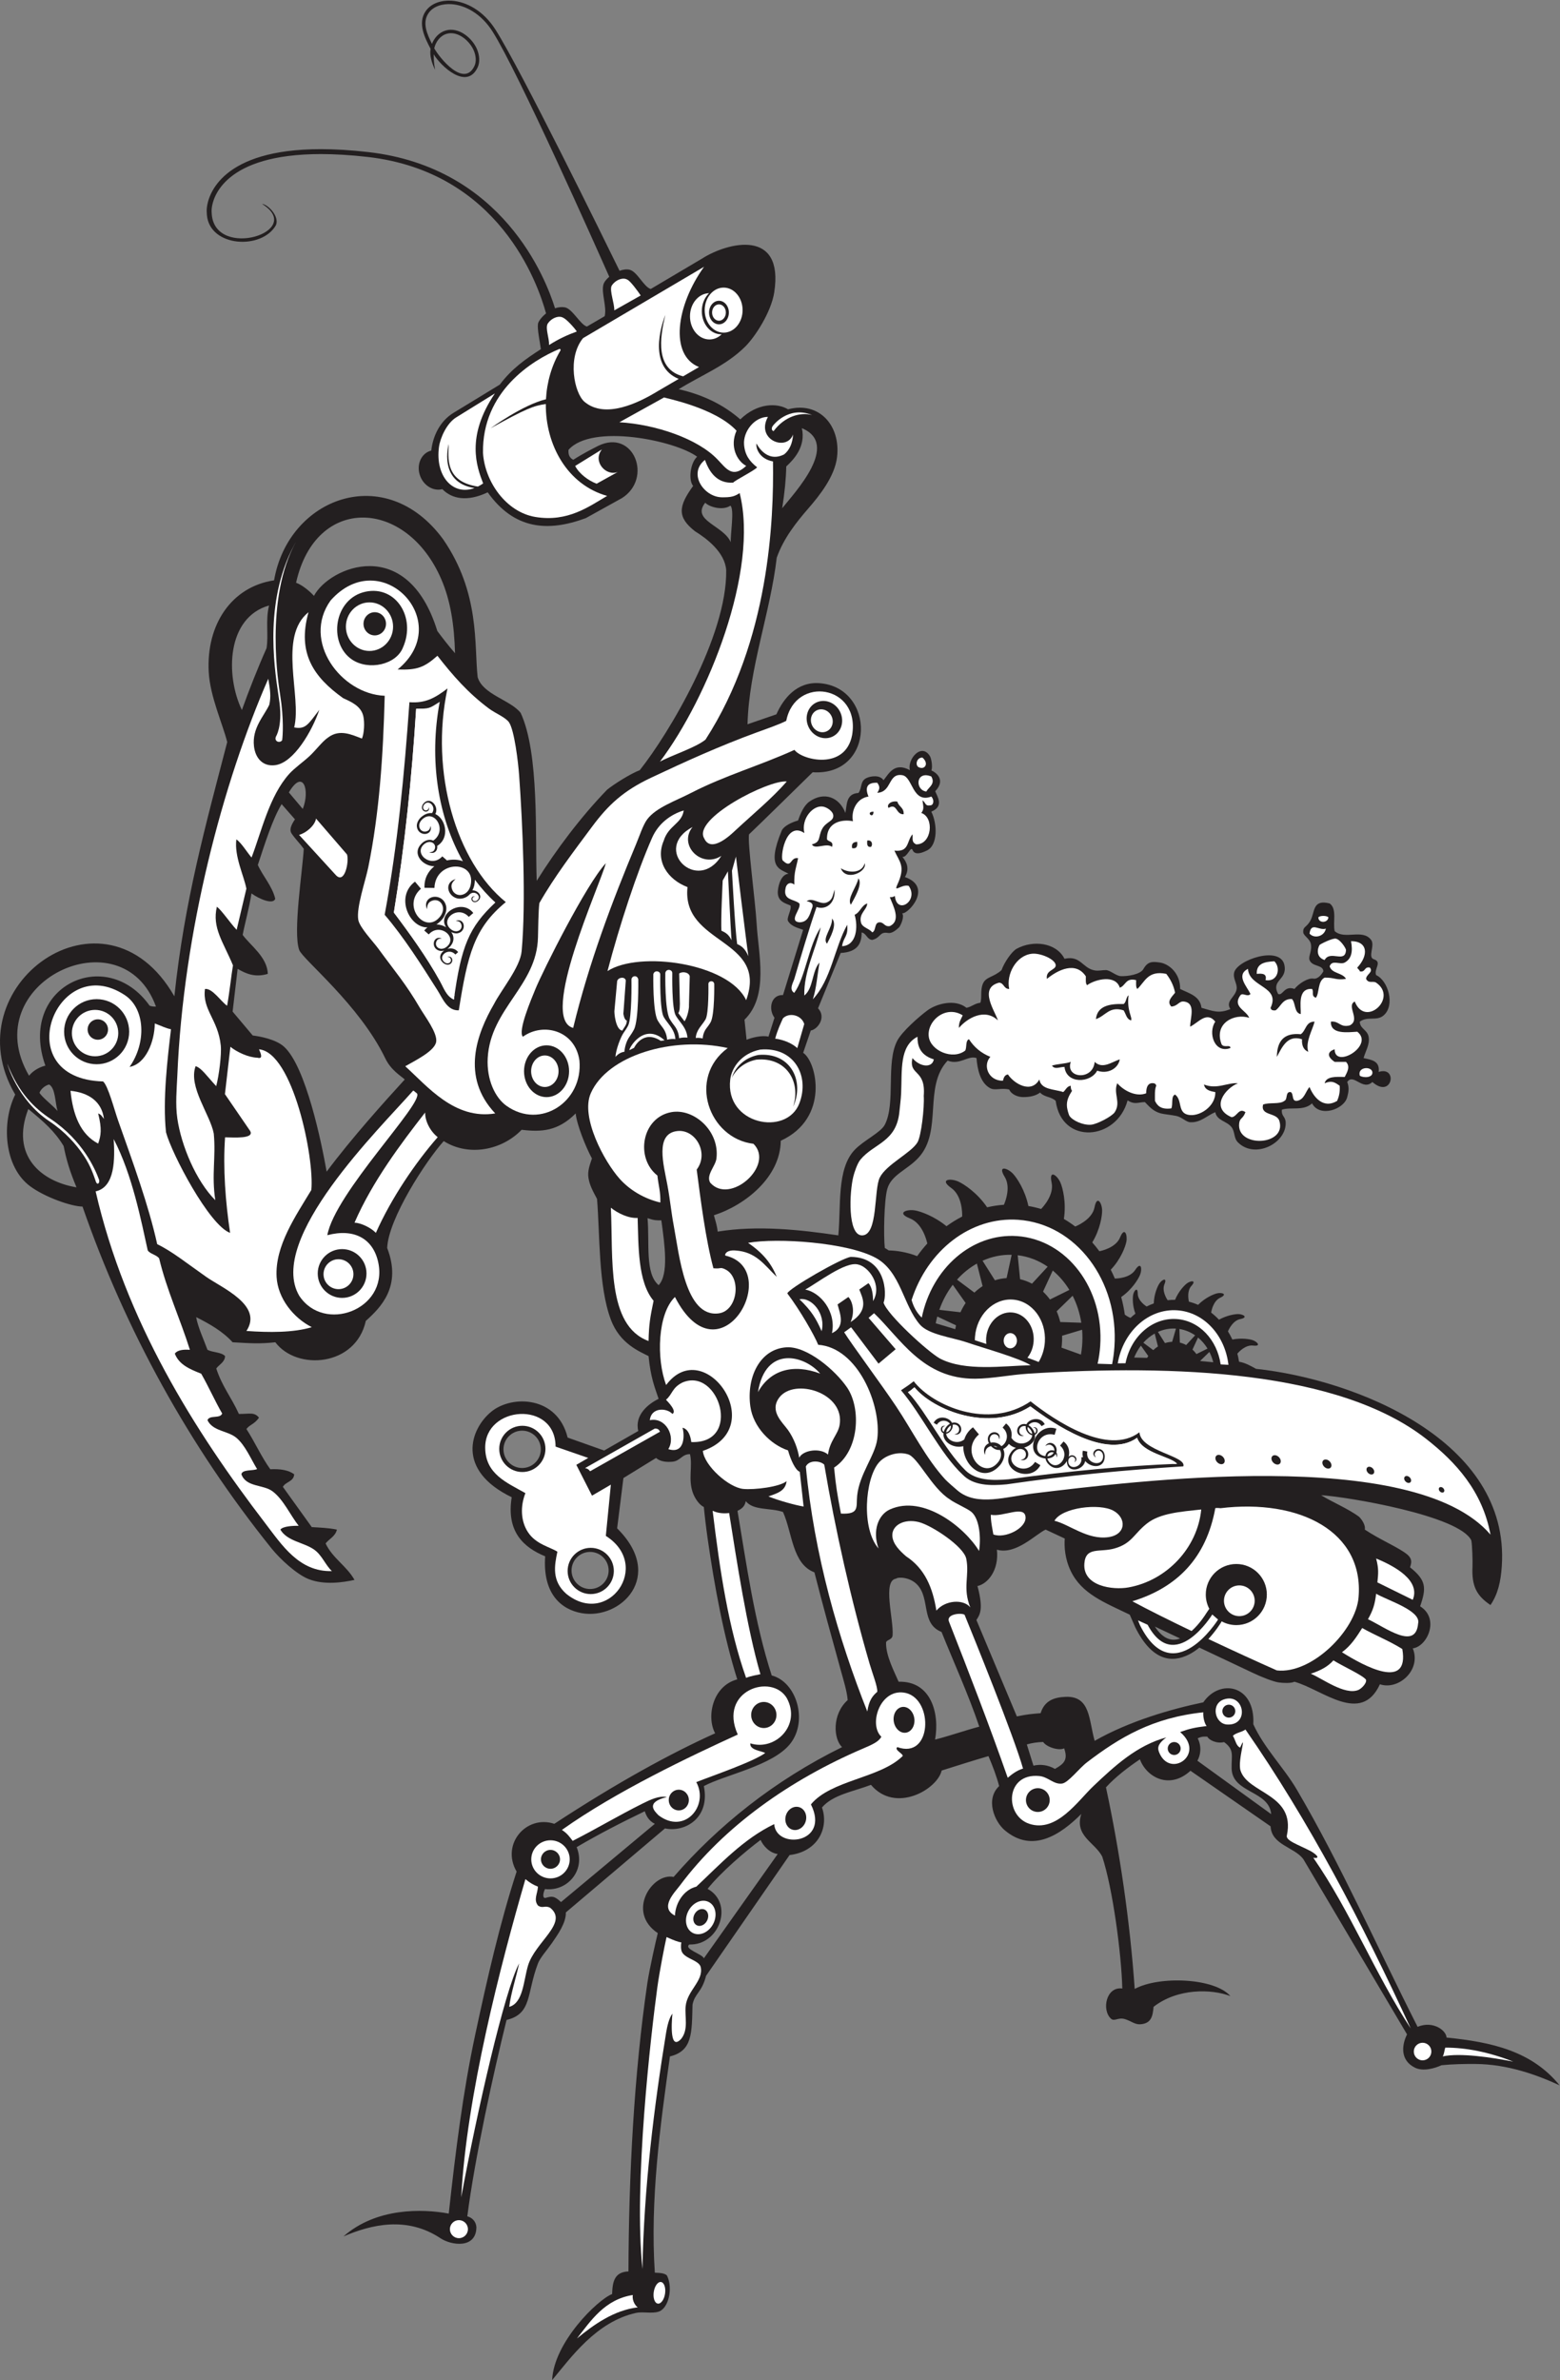 <?xml version="1.0" encoding="UTF-8" standalone="no"?>
<svg
   xmlns:dc="http://purl.org/dc/elements/1.1/"
   xmlns:cc="http://creativecommons.org/ns#"
   xmlns:rdf="http://www.w3.org/1999/02/22-rdf-syntax-ns#"
   xmlns:svg="http://www.w3.org/2000/svg"
   xmlns="http://www.w3.org/2000/svg"
   viewBox="0 0 595.733 908.4"
   height="908.4"
   width="595.733"
   xml:space="preserve"
   id="svg2"
   version="1.1"><rect x="0" y="0" width="595.733" height="908.4" fill="#808080" stroke="none"/><defs
     id="defs6" /><g
     transform="matrix(1.333,0,0,-1.333,0,908.4)"
     id="g10"><g
       transform="scale(0.1)"
       id="g12"><path
         id="path14"
         style="fill:#231f20;fill-opacity:1;fill-rule:evenodd;stroke:none"
         d="m 1944.39,5700.29 c 71.33,-16.27 129.71,-45.5 176.4,-86.4 49.69,47.98 106.03,47.45 136.81,28.8 88.36,23.7 151.25,-45.8 140.39,-136.8 -6.61,-55.44 -49.7,-109.51 -82.79,-147.6 -32.93,-37.9 -70.4,-84.67 -90,-140.4 -18.24,-157.3 -79.55,-317.03 -83.68,-476.93 l 82.7,28.43 c 20.12,45.42 58.55,93.66 122.64,89.25 162.33,-11.18 162.48,-266.71 -18.75,-255.1 -33.36,-32.51 -147.38,-144.83 -182.12,-177.65 -5.38,-19.68 18.02,-192.55 21.6,-255.6 4.88,-85.79 35.83,-206.84 -34.76,-275.3 l 5.95,-57.45 c 14.93,6.32 44.43,13.61 62.75,8.98 l 17.2,54.12 c -18.05,24.51 -10.57,66.15 24.47,65.03 l 57.59,186.62 c -8.61,4.03 -33.33,8.17 -43.19,25.2 -5.14,8.85 11.64,34.26 6.76,44.63 -12.52,5.86 -38.65,10.16 -35.95,41.77 1.81,21.14 11.59,47.81 30.54,49.02 -23.98,14.21 -64.56,15.24 -19.36,123.77 6.17,13.15 28.62,23.74 46.8,28.81 6.7,19.83 16.7,42.92 32.4,54 42.23,29.76 85.47,12.85 103.07,-32.25 4.86,22.31 0.84,54.89 37.56,57.03 11.46,15.85 3.45,34.77 24.97,43.62 10.05,4.13 35.66,9.3 46.8,-7.21 14.9,18.38 30.88,52.97 75.61,28.81 -8.54,30.83 33.34,80.39 57.59,39.6 3.51,-5.9 8.13,-29.77 3.81,-40.32 14.03,-6.1 41.85,-27.36 11.02,-59.53 6.12,-15.89 26.08,-42.97 -11.23,-58.56 17.17,-33.72 19.26,-95.34 -11.92,-110.84 -11.83,-5.89 -34.96,-16 -41.83,1.18 -5.09,12.69 -14.82,-21.55 -29.04,-19.93 12.55,-14.5 21.23,-33.86 7.19,-57.6 81.34,-28.45 9.41,-106.58 -7.8,-103.78 6.94,-9.46 -3.48,-32.83 -8.42,-39.77 -8.54,-8.17 -20.83,-18.46 -31.96,-16.55 -25.58,4.4 -20.2,-13.82 -45.42,-19.9 -14.74,0.86 -16.99,19.17 -30.41,21.35 0.12,-31.25 -11.18,-56.13 -60.03,-58.74 l -64.8,-158.39 c 24.52,-26.08 -1.23,-60.59 -20.85,-63.62 l -21.77,-63.86 c 39.36,-25.88 76.28,-187.52 -64.23,-251.81 -0.88,-103.39 -100.86,-184.13 -191.5,-213.33 4.16,-15.03 8.98,-29.41 10.79,-46.8 114.2,18.64 237.44,5.28 345.6,-10.8 8.25,82.83 -5.22,189.92 46.8,244.8 25.76,27.17 74.76,49.56 86.4,72 31.97,61.62 2.24,177.91 36,241.2 13.73,25.73 60.88,67.5 86.41,86.4 24.7,18.29 78.27,33.9 111.59,7.2 15.1,2.89 23.35,12.65 39.6,14.4 5.42,13.38 -0.68,34.51 7.2,54 8.45,20.92 30.41,18.46 53.64,39.48 7.61,21.57 28.88,53.32 43.56,61.32 46.53,25.34 113.12,17.91 136.8,-28.8 46.13,10.26 51.05,-26.45 85.64,-33.16 12.23,-2.36 21.24,0.93 33.16,0.76 11.5,-0.16 29.02,-16.51 41.96,-17.25 20.28,-1.16 56.73,4.92 65.28,20.25 12.5,22.4 26.25,21.76 47.56,18.6 25.52,-3.79 58.58,-30.62 57.6,-75.6 25.54,-12.86 57.09,-19.71 61.2,-54 33.4,-9.29 49.39,-17.43 82.8,-3.6 -15.15,23.51 14.84,34.08 18,57.6 2.06,15.3 -11.11,29.07 -7.2,46.8 8.01,36.26 132.41,78.59 144,21.59 8.95,-44 -39.36,-41.76 -18,-82.79 13.79,-6.28 16.86,25.25 46.8,14.4 12.75,15.69 39.07,32.21 54.29,29.56 11.89,-2.07 22.76,10.63 28.51,20.84 -0.84,19.83 -31.93,12.24 -39.6,32.4 -4.1,10.79 8.16,26.33 3.61,46.8 -3.26,14.6 -20.96,22.69 -21.61,32.4 -1.21,18.19 10.41,13.05 21.61,36 12.03,24.66 5.66,59.12 53.99,46.8 21.98,-15.45 8.68,-54.21 14.4,-79.2 28.7,-25.92 79.77,7.68 104.4,-25.2 11.83,-15.79 -10.65,-49.78 7.9,-55.48 24.84,-7.63 -0.81,-28.6 6.5,-45.32 34.34,-15.35 54.96,-86.21 21.61,-115.2 -20.24,-17.58 -45.41,-1.38 -68.41,-18 0.07,-20.42 21.41,-22.72 25.2,-43.2 4.09,-22.03 -8.54,-40.08 -14.4,-61.2 22.67,-4.93 47.28,-7.93 43.2,-39.6 56.2,17.81 38.8,-78.65 -18,-28.81 -28,-26.71 -54.21,26.47 -72,0 6.25,-16.8 3.76,-28.42 0,-43.19 -9.07,-35.72 -79.28,-59.28 -100.8,-18 -24.64,-22.7 -59.86,-9.52 -86.4,-18 -2.01,-19.31 9.84,-18.6 10.8,-36.01 3.29,-59.73 -87.67,-106.72 -136.8,-57.59 -12.32,12.32 -7.89,29.59 -18,43.2 -13.21,17.79 -42.16,18.39 -46.8,43.2 -23.52,-9.43 -42.18,-30.58 -72,-28.81 -12.27,0.74 -23.34,14.63 -39.6,18.01 -14.67,3.05 -35.4,4.77 -45.06,7.44 -21.94,6.05 -33.54,20.52 -44.94,32.16 -19.2,0 -28.48,-8.43 -49.66,4.96 -30.82,-115.46 -189.07,-128.42 -205.94,-1.36 -13.67,12.72 -32.1,9.97 -44.71,23.77 -13.11,-10.02 -31.16,-13.11 -48.89,-12.97 -13.68,0.1 -32.66,6.41 -39.6,21.6 -21.89,5.55 -39.98,-3.57 -53.99,3.6 -29.29,14.96 -37.6,56.75 -39.6,86.4 -23.91,8.99 -47.63,-21.13 -82.81,-7.2 -70.18,-74.9 -13.55,-200.85 -82.8,-277.21 -32.53,-35.86 -78.29,-49 -90,-90 -9.44,-33.06 -10.94,-136.11 -7.2,-169.2 3.92,-2.16 7.66,-4.52 11.23,-7.05 20.46,-0.35 50.46,-4.16 81.47,-16.36 9.06,12.74 18.78,24.82 29.09,36.18 -2.59,11.78 -14.84,58.01 -49.67,71.84 -40.03,15.91 -9.39,27.13 14.95,22.78 15.84,-2.83 54.23,-16.12 89.68,-45.12 14.36,10.47 29.38,19.76 44.96,27.75 0.28,11.88 -0.6,59.92 -31.26,81.66 -35.11,24.93 -2.7,28.58 19.92,18.6 15.88,-7.01 54.31,-32 82.79,-73.87 15.72,3.7 31.8,6.15 48.1,7.27 5.38,12.46 19.7,51.56 2.15,80.02 -21.13,34.28 8.1,25.59 23.93,8.74 10.98,-11.7 34.53,-46.59 43.99,-92.27 12.42,-2.1 24.57,-4.99 36.45,-8.57 6.88,7.09 37.55,40.99 30.09,75.6 -8.36,38.92 16,21.18 25.18,0.24 6.55,-14.93 17.37,-57.07 9.95,-104.31 11.27,-6.57 22.14,-13.86 32.57,-21.8 l 0.04,0.15 c 0,0 48.2,18.22 55.21,54.81 7,36.58 21.5,12.39 21.76,-9 0.2,-14.97 -5.65,-54.05 -28.24,-91.41 7.11,-8.03 13.89,-16.45 20.32,-25.19 3.47,0.63 47.02,9.05 59.37,39.53 12.86,31.75 21.61,7.34 18.04,-12 -2.61,-14.02 -15.67,-50.21 -44.78,-80.56 4.18,-8.21 8.1,-16.61 11.72,-25.19 6.93,0.03 43.24,1.35 58.47,24.73 16.89,25.89 20.43,2.76 13.9,-13.76 -4.76,-12.04 -22.75,-42.09 -54.12,-63.96 4.41,-16.35 7.88,-33.16 10.34,-50.32 7.38,-5.87 15.27,-8.96 16.32,-9.36 4.52,4.25 9.2,8.27 14.02,12.05 -8.82,23.32 -8.05,45.88 -6.4,54.28 2.36,11.98 13.01,24.06 13.16,2.79 0.15,-21.28 25.33,-36.5 25.33,-36.5 l 0.02,-0.09 c 6.67,3.39 13.53,6.35 20.54,8.88 0.73,27.29 11.17,49.84 16.4,57.56 7.32,10.8 22.85,18.25 14.11,-2.75 -7.76,-18.66 5.95,-40.89 9.08,-45.59 7.04,0.8 14.17,1.16 21.37,1.05 10.04,24.68 26.87,41.84 34.25,47.27 10.64,7.83 27.96,9.68 12.54,-7.38 -12.81,-14.17 -8.8,-37.62 -7.08,-45.17 9.05,-2.32 17.82,-5.36 26.27,-9.07 20.34,20.57 44.51,30.63 54.15,32.93 13.74,3.26 31.57,-2.15 9.26,-12.5 -19.47,-9.05 -24.94,-35.94 -26.02,-42.64 7.93,-6.11 15.42,-12.88 22.39,-20.25 22.92,12.62 45.85,16.11 55.05,16.06 14.13,-0.08 30.16,-9.54 6.03,-14.34 -20.99,-4.17 -32.65,-28.87 -35.33,-35.21 4.61,-7.45 8.83,-15.25 12.59,-23.34 26.07,5.09 49.36,1.2 58.19,-1.75 13.39,-4.48 25.67,-18.49 1.25,-15.52 -22.13,2.71 -41.59,-18.92 -45.04,-23 1.96,-7.61 3.56,-15.4 4.79,-23.32 16.41,-2.45 34.11,-12.04 48.51,-20.25 284.79,-30.59 728.11,-204.96 704.25,-564.8 -2.96,-44.59 -11.16,-80.23 -32.4,-111.6 -39.48,26.62 -54.42,53.48 -51.55,111.07 0.64,13.05 -0.73,62.01 -3.4,74.03 -33.68,71.05 -356,124.96 -430.25,129.43 28.96,-18.47 77.96,-38.57 109.25,-62.22 9.59,-9.96 18.21,-25.05 15.95,-36.3 44.92,-30.03 98.39,-51.56 122.4,-72 16.39,-14.67 9.19,-27.43 7.2,-36 46.19,-37 47.29,-58.44 28.8,-111.6 56.75,-35.41 20.67,-115.09 -21,-120.42 25.4,-62.56 -41.64,-120.81 -94.2,-102.78 -53.94,-117.53 -165.3,-14.7 -244.8,7.19 -10.68,-4.95 -32.62,-3.67 -45.35,-1.96 -14.58,1.94 -50.4,16.07 -73.45,27.17 l -153.63,72.56 c -9.48,-7.75 -19.74,-14.78 -30.58,-20.18 -47.7,-23.76 -104.59,-19.01 -152.93,78.04 l -15.94,36.44 c -72.48,34.93 -137.45,59.43 -168.91,124.74 -16.97,35.19 -18.94,69.35 -17.28,93.23 l -54.73,25.57 c -26.82,-11.74 -85.36,-73.63 -139.67,-57.4 6.52,-59.46 -26.6,-98.06 -55.64,-104.12 18.05,-67.43 6.56,-82.37 -3.05,-97.25 l 115.86,-276.11 c 29.38,6.18 43.13,7.17 68.1,9.27 11.1,35.6 37.78,45.5 72,46.81 71.09,2.7 65.84,-66.47 82.81,-126 99.53,56.73 219.66,91.14 311.23,110.24 47.19,69.12 149.2,50.32 143.26,-62.73 31.1,-68.34 87.59,-123.94 125.1,-187.92 126.97,-216.5 229.27,-449.31 345.54,-678.42 45.3,18.69 82.76,-11.35 82.87,-30.776 130.44,-12.891 244.67,-39.032 323.99,-136.797 -63.32,29.297 -148.4,60.656 -241.19,61.203 -30.75,0.176 -65.35,-0.344 -97.21,-3.606 -19.47,-9.062 -52.57,-18.398 -75.59,-7.199 -42.5,20.688 -39.12,63.195 -23.09,95.52 l -297.32,502.085 c -25.89,34.41 -90.8,40.17 -93.6,93.6 l -229.51,159.13 c -59.85,-54.93 -125.75,-18.89 -144.83,32.7 -33.12,-22.08 -71.09,-51.19 -97.26,-80.23 39.01,-181.31 68.71,-382.2 82.36,-577.1 70.76,38.12 229.29,31.31 274.04,-20.51 -54.08,20.84 -151.63,22.71 -220.02,-30.78 -2.43,-26.55 -6.23,-47.89 -38.22,-49.97 -15.2,-0.99 -25.55,9.02 -43.56,14.71 -19.72,6.21 -30.23,-7.82 -40.2,1.25 -27.4,24.92 -13.79,93.01 32.41,86.4 -2.56,99.81 -27.41,286.96 -57.6,377.99 -21.44,41.19 -80.04,58.49 -59.89,121.81 -58.74,-58.63 -139.29,-113.74 -218.85,-46.99 -30.5,25.58 -56.22,89.46 -16.47,126.78 -7.39,28.06 -18.16,56.66 -30.61,85.88 -44.84,-12.97 -84.67,-25.88 -134.04,-41.29 -12.67,-54.5 -132.81,-123.78 -202.54,-40.98 -49.47,-18.94 -108.88,-27.93 -140.41,-64.81 20.2,-56.53 -10.06,-126.32 -92.77,-136.21 l -239.2,-345.69 c -12.58,-48.71 -32.41,-49.75 -38.89,-82.93 -1.98,-81.322 -0.04,-132.412 -64.73,-147.959 -27.58,-196.632 -57.13,-411.203 -43.21,-619.199 9.13,-0.586 29.21,-0.332 35.11,-8.832 17.22,-35.847 4.4,-93.621 -24.31,-102.769 -19.44,-6.231 -45.5,0.672 -64.8,-3.606 C 1707.61,166.926 1634.82,63.418 1581.8,0 c 4.54,107.727 129.89,230.078 171.79,246.289 1.14,35.93 6.82,63.066 46.8,64.797 0.92,277.656 16.13,565.625 54,824.404 5.96,40.66 24.76,123.2 30.03,144.25 -90.88,60.53 -15.7,173.98 45.38,160.83 126.51,145.82 287.81,275.78 482.59,371.72 -24.57,22.78 -29.6,93.75 16.07,134.64 -1.93,25.11 -11.96,57.03 -19.67,84.96 -26.01,94.29 -52.36,189.18 -75.6,280.8 -63.58,24.02 -62.94,112.26 -90,172.8 -36.48,12.71 -85,3.53 -106.68,31.05 -2.9,-14.73 -10.35,-21.14 -23.71,-27.81 25.83,-153.25 48.49,-318.01 97.99,-471.24 71.13,-18.54 104.22,-129.03 54,-194.4 -49,-63.79 -187.2,-89.72 -248.4,-122.41 18.71,-91.79 -54.69,-133.3 -111.3,-121.15 L 1621.05,1339 c 0.96,-29.8 -23.39,-63.92 -40.26,-88.32 -13.3,-19.23 -33.39,-41.32 -39.6,-57.59 -32.99,-86.52 -16.51,-144.35 -90,-162 -37.54,-151.735 -91.15,-395.699 -112.46,-562.32 12.92,-3.125 25.33,-14.2 26.06,-31.68 -1.09,-61.766 -71.79,-51.668 -102.91,-31.024 -96.06,63.731 -198.07,39.493 -277.962,5.196 93.752,82.422 225.032,79.57 301.672,65.429 19.43,178.289 40.92,349.356 75.6,511.2 34.93,162.979 70.48,319.139 118.81,467.999 -45.7,78.93 28.2,163.35 107.99,136.8 180.69,118.4 334.2,202.13 460.8,259.2 -25.27,45.71 -8.48,135.34 63.31,154.37 -37.96,119.87 -65.35,265.87 -84.91,403.62 -4.49,31.6 -8.57,65.93 -10.8,90 -13.63,6.12 -26.86,26.14 -32.4,43.21 -12.47,38.43 0.49,73.16 -7.2,108 -23.35,0.39 -27.45,-19.51 -50.4,-21.61 -15.62,-1.42 -34.64,-0.33 -46.8,10.81 l -93.6,-57.6 -18,-144.01 c 138.5,-136.87 10.22,-263.06 -102.17,-242.72 -56.85,10.28 -111.64,53.98 -103.98,162.63 -61.19,25.22 -111.92,69.96 -95.88,169.2 -161.02,77.95 -118.58,196.02 -58.24,245.14 59.79,48.68 189.48,44.25 218.45,-74.34 l 104.57,-37.07 97.79,55.92 c -10.96,45.14 27.54,77.08 58.26,92.04 -12.06,35.98 -22.38,59.65 -28.8,122.41 -25.33,13.12 -82.31,35.11 -107.99,104.4 -35.95,95 -31.22,243.77 -39.61,345.6 -12.48,23.53 -21.21,39.02 -24.57,60.47 -2.99,19.05 3.46,36.03 9.98,55.39 -16.77,31.04 -43.3,95.81 -46.6,128.93 -51.06,-51.35 -98.99,-53.53 -154.81,-46.79 -56.45,-58.64 -151.61,-77.5 -223.2,-32.41 -51.58,-57.31 -158.69,-222.68 -161.99,-306 42.34,-109.74 -18.06,-170.05 -61.21,-208.79 -28.69,-130.8 -197.478,-143.22 -259.197,-61.21 -45.828,-4.98 -72,-2.87 -122.402,0 -27.93,30.88 -65.293,52.31 -104.399,72.01 4.809,-28.24 21.008,-62.5 32.403,-93.61 14.878,-7.92 39.382,-6.21 50.398,-17.99 -0.473,-17.53 -17.91,-24.83 -25.207,-35.52 17.18,-52.42 43.164,-82.13 64.809,-130.08 30.418,-0.29 44.375,6.15 57.597,-10.8 -14.062,-19.57 -26.285,-19.32 -36,-32.4 24.094,-37.1 42.715,-79.69 68.403,-115.2 29.07,1.48 52.66,-2.54 68.398,-14.4 -1.328,-21.48 -24.543,-21.06 -32.402,-36 l 82.8,-115.2 c 23.801,-1.5 47.805,-2.2 72.004,-7.2 -4.527,-19.47 -21.812,-26.19 -32.402,-39.6 19.941,-42.46 60.387,-64.42 82.797,-104.4 -32.254,-7.11 -87.488,-15.58 -132.344,2.72 -33.953,13.85 -80.609,56.65 -105.254,87.28 -235.367,292.54 -418.398,624.03 -541.609,978.94 -32.813,0.37 -107.555,26.94 -149.59,57.86 -75.945,55.86 -82.672,183.32 -43.199,262.79 -182.973,310.14 256.722,629.12 455.953,281.32 28.984,274.63 89.808,490.59 151.391,728 -12.946,52.01 -49.04,130.08 -52.946,200.29 -7.574,136.1 65.227,244.57 187.203,262.8 40.778,237.11 319.185,341.86 483.905,118.06 106.72,-154.14 88.98,-303.99 99.29,-395.26 14.68,-50.01 93.75,-65.01 123.17,-102.31 53.97,-115.83 41.15,-354.03 46.03,-480.89 55.13,88.47 127.71,184.77 201.73,260.95 19.24,15.67 67.52,46.16 93.47,55.85 83.45,104.74 250.26,383.99 247.65,572.28 -3.21,51.67 -56.87,91.87 -89.25,111.72 -51.97,40.51 -47.79,71.67 -5.42,129.97 -14.07,15.95 -8.57,65.56 11.37,83.55 -62.23,46.47 -301.57,95.86 -368.41,19.74 -1.13,-12.84 2.12,-22.67 13.54,-28.51 29.21,18.64 56.44,32.2 71.72,40.05 101.41,49.27 156.97,-93.25 67.78,-149.73 l -103.5,-57.33 c -108.93,-40.37 -205.17,-32.68 -281.08,73.86 -59.48,-28.19 -103,-18.54 -129.99,9.1 -24.82,-6.56 -52.3,8.98 -63.18,36.7 -11.6,29.58 0.07,61.84 26.08,72.06 1.78,0.69 3.6,1.26 5.42,1.73 4.78,42.82 25.73,84.87 63.43,107.84 l 132.8,80.94 c 34.79,46.25 74.54,73.65 117.76,101.54 -2.51,20.11 -10.68,56.14 -8.32,72.49 0.96,6.63 9.93,19.23 23.16,29.85 -23.47,86.11 -135.03,404.78 -510.22,447.89 -50.27,5.77 -95.005,8.34 -134.81,8.34 -138.855,0 -216.375,-31.29 -259.593,-66.57 -42.262,-34.49 -51.321,-72.55 -53.086,-88 -0.723,-6.28 -0.504,-12.73 0.086,-19.02 12.097,-129.25 269.824,-47.91 144.089,30.83 15.614,-1.01 50.293,-34.58 39.754,-60.75 -40.39,-71.41 -189.238,-63.13 -197.832,28.65 -0.672,7.18 -0.914,14.7 -0.086,21.9 1.977,17.21 11.965,59.56 58.207,97.3 45.289,36.97 125.739,69.76 268.461,69.76 40.2,0 85.46,-2.61 136.4,-8.46 384.49,-44.17 507.98,-362.06 534.33,-447.22 8.91,3.11 18.41,4.44 27.98,2.8 21.79,-3.76 44.43,-49.93 63.34,-55.03 l 50.96,29.69 c 6.44,27.21 -9.76,64.75 -3.94,89.64 1.74,7.42 8.2,15.77 17.02,23.21 -39.79,89.68 -260.86,586.09 -334.14,701.83 -33.01,52.15 -79.18,76.12 -118.29,78.67 -23.88,1.56 -51.18,-4.98 -65.44,-25.85 -19.07,-27.88 -3.14,-61.29 9.96,-87.87 6.8,17.69 20.7,32.86 39.27,38.33 37.32,10.98 76.67,-21.63 90.05,-54.37 6.6,-16.14 8.98,-35.98 1.13,-52.15 -31.57,-65.01 -105.13,4.47 -125.53,38.31 0.57,-19.11 0.11,-21.21 4.05,-44.42 -9.54,19.68 -16.08,40.85 -12.99,59.48 l 0.11,0.61 c -16.94,32.01 -37.7,73.49 -14.29,107.7 16.3,23.83 46.85,31.98 74.31,30.2 41.88,-2.73 91.16,-28.14 126.1,-83.32 73.63,-116.29 312.18,-602.23 355.14,-690.07 10.22,3.68 20.54,5.12 29.14,2.91 21.83,-5.61 40.28,-49.07 60.19,-55.02 l 146.97,87.02 c 74.85,47.6 235.37,86.47 206.84,-96.8 -8.77,-56.33 -54.46,-126.54 -82.79,-154.8 -55.2,-55.04 -125.36,-81.7 -190.81,-122.4 z m 736.22,-2674.5 c 9.72,-3.06 29.96,-8.9 56.03,-16.83 0.63,3.7 1.37,7.34 2.2,10.94 l -53.74,25.31 c -1.72,-6.37 -3.22,-12.83 -4.49,-19.42 z m 568.55,-98.04 c 12.1,-0.23 24.49,-0.55 37.15,-0.96 1.04,1.78 2.15,3.51 3.28,5.21 l -21.07,29.76 c -7.76,-10.15 -14.31,-21.58 -19.36,-34.01 z m 189.69,-10.08 c 12.15,-1.06 24.47,-2.21 36.97,-3.46 -2.69,10.44 -6.46,20.37 -11.16,29.61 l -26.12,-25.45 0.31,-0.7 z m -516.51,234.36 c 12.02,-2.75 23.46,-7.1 34.16,-12.82 l 44.91,48.66 c -25.32,17.51 -54.39,29.06 -85.9,32.79 l 6.83,-68.63 z m 93.6,24.83 -27.83,-60.45 c 7.22,-6.8 13.84,-14.34 19.81,-22.51 l 55.65,27.46 c -13.04,21.34 -29.13,40.12 -47.63,55.5 z m 56.95,-72.16 -45.72,-44.55 c 4.22,-9.75 7.67,-20.01 10.23,-30.68 l 60.31,-2.09 c -4.33,27.68 -12.84,53.77 -24.82,77.32 z m 27.21,-97.4 -57.38,-17.14 c 0.3,-8.4 0.06,-16.94 -0.73,-25.57 -0.26,-2.85 -0.58,-5.68 -0.95,-8.5 l 55.69,-20 c 1.32,7.61 2.38,15.36 3.11,23.22 1.48,16.3 1.53,32.34 0.26,47.99 z m -409.1,57.03 60.52,-6.99 c 4.3,9.4 9.28,18.3 14.87,26.62 l -36.89,52.11 c -16.09,-21.04 -29.22,-45.23 -38.5,-71.74 z m 50.68,86.44 49.75,-37.1 c 7.35,6.96 15.23,13.18 23.55,18.54 l -16.39,64.5 c -20.99,-11.78 -40.21,-27.32 -56.91,-45.94 z m 73.17,54.14 35.35,-55.99 c 10.8,3.44 22.03,5.59 33.5,6.29 l 14.56,66.7 c -29.18,0.77 -57.41,-5.3 -83.41,-17 z m 543.14,-232.16 c -7.04,-0.3 -13.92,-1.55 -20.53,-3.66 l -20.19,31.98 c 16.05,7.21 33.57,10.69 51.66,9.53 l -10.94,-37.85 z m -50,23.64 9.36,-36.84 c -4.75,-3.07 -9.26,-6.61 -13.46,-10.59 l -28.41,21.19 c 9.54,10.63 20.52,19.51 32.51,26.24 z m 151.35,-43.05 -31.79,-15.68 c -3.41,4.66 -7.2,8.97 -11.31,12.84 l 15.89,34.54 c 10.57,-8.79 19.75,-19.51 27.21,-31.7 z m -35.5,37.99 -25.66,-27.79 c -5.71,3.05 -11.79,5.42 -18.16,7 l -1.27,38.97 c 16.46,-2.58 31.7,-8.92 45.09,-18.18 z m -43.05,-868.03 -72.34,34.16 c 24.49,-37.68 50.05,-42.58 72.34,-34.16 z M 1690.5,2371.2 c 29.34,0 53.13,-23.79 53.13,-53.12 0,-29.34 -23.79,-53.13 -53.13,-53.13 -29.33,0 -53.12,23.79 -53.12,53.13 0,29.33 23.79,53.12 53.12,53.12 z m -194.63,347.17 c 29.53,0 53.47,-23.96 53.47,-53.49 0,-29.53 -23.94,-53.47 -53.47,-53.47 -29.53,0 -53.48,23.94 -53.48,53.47 0,29.53 23.95,53.49 53.48,53.49 z m -251.82,3958.01 c 14.2,-26.2 84.49,-113.85 114.91,-51.15 6.59,13.59 4.16,30.57 -1.35,44.06 -11.39,27.84 -45.79,58.04 -78.03,48.55 -18.81,-5.54 -31.37,-22.96 -35.53,-41.46 z M 2805.47,1870.87 c -41.79,-11.01 -84.49,-26.37 -126.68,-36.98 13.5,74.53 -11.18,168.3 -104.4,165.59 -12.05,28.09 -36.59,73.89 -36,111.61 0.15,8.91 17.7,7.38 18.75,21.44 3.39,45.63 -29.8,156.83 10.06,162.16 4.97,4.96 39.62,5.43 61.19,-18 37.07,-40.27 9.45,-111.03 69,-134.69 34.57,-86.15 76.71,-178.26 108.08,-271.13 z m 836.21,-250.47 -211.33,152.9 c 8.74,15.62 13.09,40.07 0.84,64.19 12.19,6 19.38,4.85 27.65,4.75 4.34,-9.54 26.61,-20.86 47.96,-15.55 30.24,-22.11 20.71,-38.3 21.59,-75.6 1.7,-71.03 107.33,-62.56 113.29,-130.69 z m -593.18,188.52 c 11.66,-32.54 0.04,-44.36 -26.3,-59.02 -19.73,11.47 -41.57,13.93 -61.59,9.32 l -18.97,60.78 c 15.39,4.27 29.23,6.46 46.76,6.98 11.02,-16.03 47.6,-25.59 60.1,-18.06 z m -1172.51,-216.23 -268.82,-224.1 c -19.9,18.94 -27.07,16.77 -43.71,12.11 -8.46,-2.38 -9.46,9.57 -2.27,25.15 64.22,-7.67 117.63,53.5 90.77,120.06 63.52,37.29 127.83,70.37 195.23,102.77 3.75,-12.18 11.52,-27.98 28.8,-35.99 z m 351.97,-86.56 -211.57,-298.64 c -2.79,11.79 -59.03,26.81 -41.58,39.66 86.34,-2.87 128.42,117.65 52.32,159.3 37.24,47.07 109.16,108.33 151.82,140.07 7.26,-16.39 24.89,-36.93 49.01,-40.39 z m -924.37,3438.16 c -20.39,23.48 -37.26,45.57 -50.73,63.62 -86.13,278.61 -309.618,183.63 -353.501,100.63 -9.511,10.97 -32.328,30.95 -51.195,37.64 56.324,252.94 316.096,241.22 415.826,10.51 27.05,-62.59 37.28,-131.67 39.6,-212.4 z M 692.953,4781.68 c -47.625,99.32 -43.672,264.87 77.84,299.41 -10.707,-44.08 -0.945,-83.98 -7.199,-122.4 -23.899,-53.38 -51.094,-122.22 -70.641,-177.01 z m 174.43,-283.17 -39.844,47.3 c 41.149,69.67 61.102,6.11 39.844,-47.3 z m -60.59,13.78 38.234,-43.58 c -11.093,-16.39 -16.769,-29.95 -9.597,-40.62 10.371,-15.44 22.418,-26.73 34.781,-43.63 -3.527,-63.3 -31.434,-239.54 -13.02,-289.77 9.993,-27.26 172.389,-156.36 246.769,-310.72 16.27,-33.78 44.72,-49.97 55.63,-60.08 -56.09,-61.23 -152.08,-167.68 -223.82,-263.91 -14.465,82.51 -59.375,300.61 -121.778,357.51 -23.976,21.86 -70.429,29.94 -90,32.4 l -57.601,68.4 14.402,122.4 c 24.859,-14.7 50.949,-25.18 86.398,-14.4 -1.371,48.32 -50.394,81.64 -71.996,111.6 6.68,34.81 18.754,76.82 25.196,118.79 23.004,-16.79 62.836,-32.92 68.148,-15.25 -9.043,36.92 -35.473,64.4 -49.906,96.65 20.543,62.41 42.387,131.57 68.16,174.21 z m -360,-579.6 c -7.012,-0.42 -12.969,0.53 -18.145,2.46 -124.929,175.88 -378.906,54.08 -298.652,-171.66 -11.926,-2.72 -32.961,-11.45 -46.805,-28.8 -154.734,266.11 266.7,465.42 363.602,198 z M 164.875,3633.78 c -15.305,17.26 -43.746,38.74 -51.766,51.86 3.961,11.21 16.305,21.2 27.684,23.85 18.363,-10.44 17.16,-53.83 24.082,-75.71 z m -83.789,5.57 c 44.164,-36.39 75.164,-62.94 101.203,-106 8.344,-41.43 17.512,-71.76 36.887,-118.3 -100.684,16.55 -189.957,89.99 -138.09,224.3 z M 1855.08,3326.81 c 18.94,-6.47 26.04,-6.51 39.53,-6.27 9.69,-70.21 21.63,-154.23 -7.69,-185.57 -39.65,33.6 -25.63,118.85 -31.84,191.84 z m 442.12,2261.88 c 110.26,-45.69 -19.66,-183.01 -56.36,-229.15 6.93,44.12 11,84.19 11.63,119.6 22.32,20.52 56.38,57.22 44.73,109.55 z m -276.91,-213.42 c 11.94,-12.47 50.55,-23.29 72.06,-8.42 12.29,-9.31 -0.45,-84.83 1.24,-104.73 -21.2,48.8 -113.78,61.64 -73.3,113.15 v 0" /><path
         id="path16"
         style="fill:#ffffff;fill-opacity:1;fill-rule:evenodd;stroke:none"
         d="m 1797.54,6013.73 c 7.88,-3.1 29.88,-32.75 37.97,-45.06 l -75.71,-42.69 c 0.77,19.63 -13.89,55.68 -7.81,70.01 10.22,16.99 32.86,26.03 45.55,17.74 z M 1614,5904.59 c 7.88,-3.09 30.36,-26.79 38.45,-39.09 -26.49,-9.7 -50.51,-20.36 -79.47,-38.68 0.77,19.62 -10.61,45.71 -4.53,60.03 10.23,16.99 32.86,26.04 45.55,17.74 v 0" /><path
         id="path18"
         style="fill:#ffffff;fill-opacity:1;fill-rule:evenodd;stroke:none"
         d="m 1602.39,5815.49 c 3.06,0.66 3.4,-1.41 3.6,-3.6 -25.71,-42.98 -39.35,-91.68 -41.88,-140.39 -66.13,-15.68 -158.31,-82.79 -158.58,-82.96 100.55,55.67 123.84,64.76 158.15,69.3 -1.1,-116.95 61.62,-230.98 175.62,-263.04 -51.06,-29.65 -112.3,-75.97 -206,-60.2 -83,13.97 -144.25,100.06 -149.63,183.33 -2.76,175.92 140.61,265.1 218.72,297.56 z m 45.35,-334.94 76.62,47.36 c -27.77,-34.76 12.07,-78.05 45.64,-64.49 l -60.8,-33.72 c -23.75,8.91 -50.28,28.87 -61.46,50.85 v 0" /><path
         id="path20"
         style="fill:#ffffff;fill-opacity:1;fill-rule:evenodd;stroke:none"
         d="m 2110,5581.48 c -20.04,-44.45 0.77,-86.43 27.7,-100.76 -39.8,-37.07 -57.72,-6.62 -81.71,17.97 -55.97,59.36 -176.73,100.85 -281.65,107.01 l 128.32,71.12 c -1.93,-1.28 145.34,-28.27 207.34,-95.34 v 0" /><path
         id="path22"
         style="fill:#ffffff;fill-opacity:1;fill-rule:evenodd;stroke:none"
         d="m 2200,5621.09 c -35.9,-65.15 53.54,-100.71 71.99,-50.41 -1.58,-25.82 -10.27,-44.53 -25.34,-56.87 -51.87,-26.61 -79.28,30.81 -79.28,30.97 -2.8,-11.32 6.86,-44.03 47.1,-51.27 2.44,-165.81 -9.77,-512.85 -193.42,-796.62 -27.88,-22.77 -97.84,-45.07 -130.4,-62.94 137.87,182.81 284.36,547.49 228.33,768.91 -14.07,-8.99 -23.07,-12.51 -51.32,-12.04 -51.35,0.84 -97.51,68.1 -48.04,107.07 11.9,-34.01 34.09,-68.1 80.69,-65.14 6.2,7.25 60.7,34.37 68.79,43.83 -22.46,17.58 -35.26,36.06 -37.51,65.31 -2.86,37.27 29.7,79.2 68.41,79.2 z m -241.21,-1126.8 c -5.34,-38.39 -43.67,-42.41 -57.38,-86.93 -25.12,-58.6 11.71,-111.2 68.18,-132.67 -17.77,-166.31 232.3,-145.58 168.07,-323.74 -50.26,106.46 -306.56,142.15 -397.3,83.28 34.39,131.15 84.46,283.47 127.75,381.61 17.99,40.78 52.5,66.66 90.68,78.45 v 0" /><path
         id="path24"
         style="fill:#ffffff;fill-opacity:1;fill-rule:evenodd;stroke:none"
         d="m 1417.76,5688.18 c -83.82,-123.84 -52.07,-209.98 -33.6,-257.64 -5.07,-3.54 -10.1,-6.53 -15.08,-9 -95.66,14.26 -84.54,84.1 -83.69,121.76 -0.07,-0.33 -31.01,-110.27 74.06,-125.96 -61.99,-23.02 -113.02,34 -101.85,117.48 3.46,25.86 22.11,67.96 49.24,84.75 l 110.92,68.61 z m 599.23,362.64 c -80.28,-111.45 -99.31,-253.22 -14.4,-287.09 l -45.5,-26.56 c -79.14,20.08 -67.79,107.72 -50.84,175.87 -13.21,-32.68 -48.62,-147.92 38.13,-183.27 l -60.7,-35.43 c -52.8,-32.27 -149.56,-80.41 -209.29,-30.05 -29.1,25.02 -50.09,125.77 -4.11,182.18 l 346.71,204.35 v 0" /><path
         id="path26"
         style="fill:#ffffff;fill-opacity:1;fill-rule:evenodd;stroke:none"
         d="m 1139.18,4897.82 c 54.81,-1.99 75.72,5.31 114.01,39.27 43.9,-56.33 87.65,-106.5 147.6,-151.2 18.04,-13.45 48.19,-25.41 57.6,-39.6 15.32,-23.11 26.1,-114.01 28.8,-151.2 10.17,-139.63 20.04,-365.5 7.2,-504 -4.27,-46.13 -57.98,-109.93 -79.19,-151.2 -48.27,-83.23 -96.31,-207.76 3.59,-313.21 -116.52,-18.86 -193.99,77.36 -257.81,135.08 25.28,14.78 84.57,43.02 88.61,70.13 3.86,25.81 -32.74,73.05 -46.8,97.2 -39.86,68.46 -72.57,105.83 -118.8,169.2 -15.25,20.91 -53.89,60.96 -57.6,82.8 -6.01,35.38 20.51,110.37 28.81,151.2 31.44,154.9 42.45,316.25 46.92,490.21 -124.968,4.82 -238.589,156.39 -154.929,272.99 144.799,162.84 358.659,-61.75 191.989,-197.67 z m -130.79,28.47 c 47.46,-32.18 126.99,-15.14 146.24,35 37.61,85.65 -20.51,177.09 -106.64,159.39 -91.662,-18.82 -109.095,-147.27 -39.6,-194.39 z m 164.58,-122.18 c -14.96,-208.75 -33.3,-406.25 -70.98,-608.62 54.58,-63.49 105.73,-144.19 151.2,-216 14.85,-23.44 27.85,-59.04 61.2,-57.6 25.47,160.53 44.2,235.65 134.62,309.91 -141.6,114.4 -218.36,371.93 -167.02,611.69 -34.61,-26.53 -63.06,-43.06 -109.02,-39.38 v 0" /><path
         id="path28"
         style="fill:#ffffff;fill-opacity:1;fill-rule:evenodd;stroke:none"
         d="m 883.867,5061.84 c -33.449,-118.27 15.848,-186.55 99.067,-246.05 23.086,-10.63 51.296,-22.52 57.856,-51.5 4.1,-18.09 2.61,-49.2 -3.85,-64.29 -28.91,10.76 -63.663,28.27 -96.944,3.09 -17.078,-11.39 -34.914,-36.48 -54.004,-54 -18.73,-17.2 -42.613,-33.68 -57.597,-50.4 -57.047,-63.66 -79.036,-164.38 -107.762,-239.33 -15.492,18.66 -28.254,40.83 -43.442,52.12 -6.468,-48.44 21.575,-103.94 28.657,-141.26 l -27.914,-117.91 c -21.524,23.4 -41.254,53.95 -56.606,66.3 -14.293,-60.41 18.121,-100.75 46.113,-167.97 -5.312,-31.25 -9.007,-71.82 -16.82,-115.62 -17.586,11.79 -41.988,50.67 -63.43,48.07 -8.105,-59.65 37.395,-87.1 45.25,-161.61 2.727,-25.88 -5.191,-87.11 -13.105,-116.7 -28.402,30.87 -42.133,51.9 -58.961,57.2 -21.641,-59.14 41.895,-138.58 52.016,-192.89 6.5,-68.52 -6.758,-116.96 4.382,-190.86 -55.168,55.15 -97.511,156.36 -108.781,234.06 -5.836,40.21 -1.793,83 0,122.4 17.047,413.35 130.973,840.43 260.563,1136.59 5.523,-31.19 8.109,-51.38 2.918,-74.37 -14.442,-31.71 -50.024,-66.5 -43.879,-119.02 4.082,-34.9 26.101,-58.81 61.199,-54 53.117,7.28 105.422,97.89 126,158.4 -31.992,-41.47 -38.898,-56.65 -72,-50.4 22.227,89.56 -47.188,259.4 41.074,329.95 v 0" /><path
         id="path30"
         style="fill:#ffffff;fill-opacity:1;fill-rule:evenodd;stroke:none"
         d="m 1641.99,3871.48 c -98.86,27.06 77.13,409.17 93.6,471.61 -56.3,-60.26 -180.46,-308.46 -201.6,-360 -11.98,-29.23 -51.32,-121.41 -36,-136.8 58.31,42.21 149.97,18.08 162.01,-68.4 10.54,-118.05 -111.66,-198.26 -208.81,-129.6 -32.54,23 -57.39,74.8 -54,136.8 7.77,142.1 140.77,206.61 144,345.6 0.49,20.74 1.16,77.34 4.02,98.31 43.42,76.11 98.47,148.12 150.78,218.49 46.6,62.67 89.66,102.88 169.21,140.4 96.53,45.54 196.11,90.74 302.39,129.6 23.3,8.51 66.99,23.6 84.88,33.34 25.86,130.97 212.69,102.59 188.72,-40.54 -19.23,-102.08 -143.53,-72.4 -165.23,-42.7 -98.05,-44.6 -199.55,-73.46 -295.57,-122.9 -44.86,-23.11 -100.44,-41.94 -126,-75.6 -11.97,-15.78 -22.03,-47.16 -32.4,-72 -68.75,-164.75 -134.61,-338.38 -180,-525.61 z m -76.19,-49.81 c 35.63,0 64.53,-33.2 64.53,-74.14 0,-40.95 -28.9,-74.15 -64.53,-74.15 -35.64,0 -64.54,33.2 -64.54,74.15 0,40.94 28.9,74.14 64.54,74.14 z m 772.51,981.46 c 24.92,12 55.64,-0.08 68.6,-26.98 12.95,-26.9 3.25,-58.44 -21.68,-70.45 -24.92,-12.01 -55.64,0.07 -68.6,26.97 -12.96,26.9 -3.25,58.45 21.68,70.46 v 0" /><path
         id="path32"
         style="fill:#ffffff;fill-opacity:1;fill-rule:evenodd;stroke:none"
         d="m 2642.79,4645.49 c 18.95,-17.08 6.74,-33.54 -7.2,-28.81 -16.17,2.93 -10.59,30.07 7.2,28.81 v 0" /><path
         id="path34"
         style="fill:#ffffff;fill-opacity:1;fill-rule:evenodd;stroke:none"
         d="m 2667.99,4533.89 c 9.07,-9.01 7.21,-25.48 -3.6,-25.2 -14.49,-2.49 -12.34,8.34 -21.6,14.4 1.2,-13.54 6.32,-24.67 -3.6,-36 37.97,-12.47 30.86,-90.43 -14.4,-90 -14.99,6.84 -8.62,17.78 -10.8,28.8 -17.3,-21.09 -8.75,-51.26 -51.7,-46.71 14.62,-32.71 32.91,-44.34 8.5,-97.29 -11.71,-25.41 11.51,1.94 32.4,-3.6 30.35,-42.76 -34.17,-84.66 -39.6,-28.8 -3.2,-2.8 -8.13,-3.87 -14.4,-3.6 9.07,-24.12 33.53,-67.11 0,-82.8 -15.71,-2.52 -16.01,10.39 -28.8,10.8 -16.91,0.11 -9.46,-24.14 -21.6,-28.8 -9.6,12.18 -28.73,13.23 -32.4,28.8 -6.12,26.04 17.85,36.18 18,54 -16.91,-5.89 -20.07,-25.53 -36,-32.4 10.13,-34.05 6.16,-87.91 -36,-90 3.97,27.23 18.05,26.74 14.67,61.32 -37.19,-67.81 -45.27,-155.94 -98.35,-213.26 10.22,31.79 12.85,69.16 18.89,105.14 -21.82,-24.98 -17.17,-73.95 -43.46,-94.47 -1.68,69 32.62,130.41 47.05,195.27 -34.62,-51.78 -44.21,-144.81 -75.85,-187.57 -16.16,9.67 -2.64,30.09 0.25,39.97 17.66,60.37 42.3,143.98 63.69,205.81 24.65,-9.07 54.61,8.29 51.51,49.79 -5.53,-17.01 -4.96,-29.24 -21.98,-36.62 -19.3,-8.38 -40.17,16.27 -57.97,3.34 13.95,-2.03 20.98,-8.57 15.14,-20.72 -6.57,-18.63 -11,-39.39 -35.98,-39.6 -32.4,3.6 6.63,38.7 0,54 -14.52,13.08 -47.19,8.02 -39.61,43.2 1.36,10.15 11.11,21.32 25.2,10.8 -1.03,37.75 5.37,47.72 10.8,75.6 -23.42,4.33 -17.52,-31.75 -43.2,-7.2 -9.83,3.55 5.95,116.11 61.2,79.2 -9.83,41.55 25.21,81.1 54,75.6 11,-2.1 27.88,-13.04 28.81,-25.2 1.32,-17.38 -21.28,-17.55 -32.41,-39.6 -11.66,-23.11 -2.61,-36.57 -28.81,-43.2 8.3,-16.57 41.14,5.59 57.61,-7.2 5.13,17.13 -10.09,13.9 -14.4,21.59 -1.38,52.99 48.94,57.48 74.33,51.78 -5.92,30.54 11.01,66.15 44.47,70.63 -9.49,23.71 -6.47,40.68 25.2,39.6 8.59,-12.03 6.95,-18.1 0,-28.8 42.81,2.03 29.98,57.42 72.01,50.4 30.04,-5.02 28.05,-81.38 82.79,-61.2 z m -122.4,-32.41 c 24.94,15.11 20.45,-20.04 43.2,-17.99 1.21,19.21 -14.47,21.52 -18,36 -17.11,3.23 -32.13,-8.44 -25.2,-18.01 z m -43.2,-10.8 c -24.36,0.02 0,-23.27 0,0 z m -7.19,-100.79 c 6.1,6.04 2.85,21.13 -10.81,18 -0.7,-10.31 -0.44,-19.65 10.81,-18 z m -54.01,-3.6 c 13.32,-2.51 15.91,5.69 14.4,18 -10.34,-0.46 -17.09,-4.51 -14.4,-18 z m -32.4,-57.6 c 14.39,-38.85 76.17,-10.24 68.41,14.4 -7.64,-29.42 -46.11,-28.82 -68.41,-14.4 z m 28.81,-104.4 c 9.7,18.37 34.63,58.31 21.59,75.6 -4.61,-24.18 -33.82,-58.14 -21.59,-75.6 z m -68.41,-111.6 c 8.4,16.18 30.62,54.99 14.4,72 1.8,-26.37 -29.03,-56.58 -14.4,-72 v 0" /><path
         id="path36"
         style="fill:#ffffff;fill-opacity:1;fill-rule:evenodd;stroke:none"
         d="m 2667.99,4591.48 c 12.54,-21.54 -7.35,-30.48 -14.4,-43.19 -33.1,4.75 -30.14,61.23 14.4,43.19 v 0" /><path
         id="path38"
         style="fill:#ffffff;fill-opacity:1;fill-rule:evenodd;stroke:none"
         d="m 2253.99,4577.09 c -43.22,-49.26 -92.75,-89.52 -147.6,-140.41 -10.09,-9.36 -68.71,-67.1 -88.86,-22.7 -35.19,56.52 185.65,169.1 236.46,163.11 v 0" /><path
         id="path40"
         style="fill:#ffffff;fill-opacity:1;fill-rule:evenodd;stroke:none"
         d="m 905.352,4470.95 88.64,-102.66 c 6.888,-18.39 -6.179,-88.8 -32.883,-58.09 l -104.398,114.07 c 18.894,4.61 45.348,25.96 48.641,46.68 v 0" /><path
         id="path42"
         style="fill:#ffffff;fill-opacity:1;fill-rule:evenodd;stroke:none"
         d="m 1984.11,4446.87 c -41.92,-51.87 25.06,-119.84 82.43,-82.69 -68.2,-109.2 -200.76,19.53 -82.43,82.69 v 0" /><path
         id="path44"
         style="fill:#ffffff;fill-opacity:1;fill-rule:evenodd;stroke:none"
         d="m 3805.59,4188.29 c -1.04,-16.86 -28.87,-17.83 -28.79,0 5.23,5.29 23.56,5.29 28.79,0 v 0" /><path
         id="path46"
         style="fill:#ffffff;fill-opacity:1;fill-rule:evenodd;stroke:none"
         d="m 3798.39,4155.89 c -4.22,-22.38 -32.9,-29.94 -46.8,-14.41 4.51,35.07 27.34,7.42 46.8,14.41 v 0" /><path
         id="path48"
         style="fill:#ffffff;fill-opacity:1;fill-rule:evenodd;stroke:none"
         d="m 3794.79,4065.89 c -25.3,8.25 -20.91,32.66 -14.4,43.2 1.21,1.95 37.25,20.34 46.81,18 13.78,-3.39 28.96,-28.45 28.8,-32.4 -1.7,-39.58 -45.27,0.93 -61.21,-28.8 v 0" /><path
         id="path50"
         style="fill:#ffffff;fill-opacity:1;fill-rule:evenodd;stroke:none"
         d="m 3870.39,4119.89 c 49.36,0 50.13,-41.42 18,-75.6 1.28,-4.74 6.34,-5.66 7.2,-10.8 16.84,-3.64 11.97,14.44 28.8,10.8 10.86,-13.49 -10.39,-18.93 -10.8,-32.4 7.3,-14.49 20,-4.8 28.8,-10.8 63.5,-43.3 -31.44,-130.18 -61.2,-54 -25.64,-12.43 17.9,-51.92 -14.39,-68.4 -28.55,-6.95 -29.78,13.43 -54.01,10.8 -1.94,-37.54 49.12,-30.34 75.6,-28.8 50,-39.38 -65,-107.92 -64.8,-50.4 -19.11,-5.86 -24.48,-19.65 0,-36 10.8,0 21.61,0 32.41,0 13.42,-13.71 2.92,-30.11 -3.61,-43.2 -25.93,0.73 -52.42,2.02 -57.6,-18 20.01,8.5 28.76,3.12 43.2,-7.2 1.29,-18.09 -2.21,-31.39 -7.2,-43.2 -40.56,-24.59 -68.23,12.13 -79.2,39.6 -11.97,-13.22 -14.46,-35.94 -36,-39.6 -16.3,-1.91 -8.52,20.27 -17.99,25.2 -16.1,1.69 -7.87,-20.93 -18.01,-25.2 -13.17,-10.83 -44.57,-3.43 -61.2,-10.8 -7.82,-33.02 39.2,-21.46 46.81,-46.8 21.45,-71.45 -122.95,-77.61 -115.21,-7.2 1.87,16.91 10.23,11.6 18,32.4 -19.27,13.82 -23.81,-13.25 -39.6,-14.4 -62.26,26.31 -18.98,82.22 18,97.2 -29.53,2.54 -60.13,-18.55 -97.2,-3.6 2.8,-15.2 16.81,-19.2 32.4,-21.6 1.74,-41.02 -46.88,-72.95 -79.2,-64.8 -29.05,7.32 -14.85,41.94 -36,57.59 -12.37,-4.42 -5.26,-28.33 -10.8,-39.59 -30.15,-4.05 -40.51,8.39 -46.8,21.6 -0.06,15.66 -1.19,32.39 3.6,43.2 -0.87,6.33 -6.19,8.2 -14.4,7.2 -11.8,-2.6 -14.06,-14.75 -14.4,-28.8 -29.54,-11.31 -64.63,7.92 -82.8,28.8 -12.24,-29.55 11.42,-53.98 -7.2,-82.8 -7.76,-12.03 -50.86,-34.74 -68.39,-36 -22.88,-1.65 -52.5,12.04 -61.21,25.2 -2.66,4.03 -6.51,19.14 -7.19,25.2 -2.21,19 5.66,32.88 14.39,46.79 -2.79,3.21 -3.87,8.14 -3.59,14.41 -11.64,-1.56 -14.3,-12.11 -21.6,-18 -26.1,8.71 -63.56,6.05 -68.4,36 -23.49,-42.15 -73.43,-11.21 -90,14.4 -9.56,-1.24 -12.16,-9.45 -14.41,-18 -41.8,-0.63 -58.53,43.91 -35.99,68.4 -26.48,10.72 -46.75,27.65 -61.2,50.4 -10.63,-3.78 -5.69,-23.12 -10.8,-32.41 -35.68,-27.89 -99.18,-0.5 -104.41,39.61 -5.87,45.07 48.33,91.76 97.2,61.2 -4.74,-10.86 -11.62,-19.58 -10.79,-36.01 23.51,28.02 74.09,57.64 111.59,21.61 -7.38,25.23 -56.61,92.94 3.6,108 14.47,-1.13 12.95,-18.25 28.8,-18 -9.05,41.52 19.47,95.76 64.81,100.8 24.87,2.76 67.11,-15.92 68.39,-32.41 1.16,-14.89 -29.49,-13.6 -25.2,-39.59 31.07,25.51 82.55,51.55 111.6,7.2 0.04,-9.56 -1.36,-20.56 3.6,-25.2 23.43,17.11 81.89,31 93.6,-7.21 17.14,5.67 16.35,29.25 46.8,21.61 0.05,-9.57 -1.35,-20.56 3.6,-25.2 21.58,20.42 30.11,53.88 82.8,43.2 11.45,-14.96 20.82,-31.98 25.2,-54 -8.73,-11.46 -25.1,-24.9 -10.8,-39.6 18.75,1.16 21.71,16.11 36,14.4 35.46,-4.25 17.85,-47.65 18,-72 23.18,11.02 46.97,45.32 72,14.4 -21.79,-31.85 -2.38,-92.47 43.2,-75.6 0.8,11.65 -18.7,-0.64 -25.2,10.8 -23.28,60.76 37.9,89.74 79.2,75.6 -8.37,22.14 -49.45,31.59 -25.2,64.8 7.04,8.55 20.15,-6.58 28.8,3.6 -10.48,22.03 -42.47,53.88 -7.19,72 2.84,-53.12 94.17,-49.48 64.79,-111.6 0.87,-6.33 6.2,-8.21 14.4,-7.2 15.49,10.92 19.36,33.44 46.8,32.4 11.15,-11.66 5.95,-39.66 25.2,-43.2 1.22,20.07 -10.6,74.88 32.4,72 6.27,-9.04 -3.54,-19.83 10.8,-25.2 10.53,11.58 4.41,47.25 25.2,57.6 29.74,0.47 31.92,-8.03 61.21,-3.6 -9.46,18.15 -40.65,14.56 -46.81,36 7.16,20.26 29.48,3.32 43.2,10.8 19.45,10.59 23.74,31.69 18,61.2 z m -651.6,-180 c -42.09,1.29 -75.38,-6.22 -79.2,-43.21 28.28,9.69 37.97,37.76 79.2,25.21 6.89,-9.91 8.1,-25.5 21.6,-28.8 4.09,9.71 -12.94,27.93 -7.2,72 -7.53,-5.67 -6.33,-20.07 -14.4,-25.2 z m 507.6,-86.4 c -49.29,4.89 -67.93,-20.88 -68.4,-64.8 14.22,25.79 29.33,64.42 72,50.4 -1.04,-19.05 5.14,-30.87 18,-36 -9.23,28.69 13.18,64.77 18.01,86.4 -25.7,0.49 -24.34,-26.07 -39.61,-36 z M 3136,3774.29 c -4.49,-54.15 -85.04,-47.71 -68.4,0 -15.85,-5.75 -37.83,-5.38 -54.01,-10.8 8.68,-11.77 20.57,-3.96 36,-3.6 5.31,-49.55 74.94,-46.66 93.6,-10.8 30.36,-10.56 60.16,5.73 64.8,32.39 -23.56,-7.48 -49.12,-28.91 -71.99,-7.19 v 0" /><path
         id="path52"
         style="fill:#ffffff;fill-opacity:1;fill-rule:evenodd;stroke:none"
         d="m 3650.79,4062.29 c 19.05,-18.31 10.6,-60 -25.2,-54 4.57,18.96 -9.34,19.46 -25.2,18 -1.34,30.14 23.04,34.56 50.4,36 v 0" /><path
         id="path54"
         style="fill:#ffffff;fill-opacity:1;fill-rule:evenodd;stroke:none"
         d="m 371.191,3759.89 c 47.211,8.75 71.645,73.38 72.254,124.38 19.727,-7.41 32.164,-13.82 46.418,-16.62 -9.972,-83.97 -24.199,-201.87 -14.273,-294.96 16.308,-61.26 123.742,-266.37 183.605,-288 -13.199,88.35 -20.711,184.55 -14.402,273.6 25.465,-0.42 84.191,-4.85 72,18 l -72.402,105.65 15.664,135.53 c 18.879,-15.21 51.254,-30.46 77.461,-31.26 16.574,-4.58 10.203,11.31 4.476,24.08 97.035,-8.95 159.137,-311.47 149.91,-402.83 -44.308,-73.66 -104.445,-159.85 -99.511,-248.78 3.433,-61.79 48.336,-117.39 100.8,-143.99 -52.824,-16.05 -123.175,-15.42 -187.199,-10.8 48.41,73.3 -69.637,122.91 -115.199,154.79 -55.316,38.72 -97.602,73.03 -140.402,93.61 -24.938,112.16 -68.539,231.11 -111.598,352.8 -11.441,32.33 -29.188,101.37 -43.57,113.2 -276.661,7.5 -133.528,377.48 62.672,246.91 58.273,-38.78 61.972,-136.15 13.296,-205.31 z m -94.339,193.99 c 51.453,0 93.183,-41.72 93.183,-93.18 0,-51.46 -41.73,-93.18 -93.183,-93.18 -51.457,0 -93.18,41.72 -93.18,93.18 0,51.46 41.723,93.18 93.18,93.18 v 0" /><path
         id="path56"
         style="fill:#ffffff;fill-opacity:1;fill-rule:evenodd;stroke:none"
         d="m 2304.03,3882.76 -19.95,-69.09 c -13.94,13.04 -37.41,23.63 -63.33,27.23 7.5,26.96 15.91,43.82 22.23,58.01 17.16,17.67 52.69,10.35 61.05,-16.15 v 0" /><path
         id="path58"
         style="fill:#ffffff;fill-opacity:1;fill-rule:evenodd;stroke:none"
         d="m 2675.2,3781.48 c -4.31,-25.39 -39.59,-22.39 -61.21,3.61 -11.31,-51.64 38.63,-30.02 32.4,-108 2.15,-34.48 -7.28,-115.2 -18,-133.2 -18.15,-30.47 -89.23,-63.17 -108,-100.8 -17.46,-35.03 -4.32,-164.8 -50.39,-165.6 -42.32,-0.74 -36.7,123.95 -25.21,169.19 2.55,10.04 10.75,36.33 20.25,47.8 38.87,46.92 102.99,49.85 111.59,136.93 1.48,14.87 4.21,35.88 4.96,52.88 2.96,66.41 -5.46,134.75 46.8,162 -0.11,-22.93 5.07,-51.97 46.81,-64.81 v 0" /><path
         id="path60"
         style="fill:#ffffff;fill-opacity:1;fill-rule:evenodd;stroke:none"
         d="m 2084.79,3813.89 c -115.9,-85.32 -54.51,-258.86 73.85,-274.23 61.73,-61.53 -67.89,-176.48 -124.25,-110.97 -12.18,21.61 15.22,46.94 18,68.4 10.24,78.74 -64.39,145.32 -129.6,133.2 -84.3,-15.68 -103.54,-131.12 -39.47,-181.51 2.75,-26.97 9.51,-47.15 8.43,-77.2 -46.78,10.88 -88.02,36.02 -116.55,67.91 -43.98,49.14 -112.75,176.32 -82.81,244.8 47.42,108.44 234.58,164.65 392.4,129.6 v 0" /><path
         id="path62"
         style="fill:#ffffff;fill-opacity:1;fill-rule:evenodd;stroke:none"
         d="m 2177.77,3809.41 c 96.65,8.99 142.71,-74.61 112.23,-153.92 -36.68,-95.4 -213.62,-60.67 -198.01,68.4 4.24,35.02 33.2,75.12 85.78,85.52 z m -5.29,-15.31 c 88.56,8.24 130.77,-68.37 102.84,-141.05 -0.92,-2.38 -1.95,-4.66 -3.05,-6.86 23.01,70.65 -19.28,142.44 -105.17,134.47 -35.08,-6.95 -58.69,-28.32 -70.43,-51.81 8.62,28.36 34.1,57 75.81,65.25 v 0" /><path
         id="path64"
         style="fill:#ffffff;fill-opacity:1;fill-rule:evenodd;stroke:none"
         d="m 3931.59,3745.49 c 2.41,-17.27 -25.72,-17.56 -36,-10.8 -7.22,24.97 32.28,28.22 36,10.8 v 0" /><path
         id="path66"
         style="fill:#ffffff;fill-opacity:1;fill-rule:evenodd;stroke:none"
         d="m 1194.46,3684.04 c 21.08,-26.54 -234.964,-285 -256.753,-406 76.043,20.12 132.003,-8.96 146.283,-79.75 26.96,-133.55 -155.513,-202.11 -226.799,-93.6 -94.277,161.71 231.289,479.26 326.369,587.29 2.4,0 6.91,-5.32 10.9,-7.94 z m -117.67,-399.35 c -14.34,15.15 -42.9,28.47 -61.16,29.27 51.44,118.45 133.98,227.68 202.31,315.34 -0.55,-24.82 15.1,-54.38 36.03,-70.55 -63.34,-72.35 -132.72,-174.08 -177.18,-274.06 z m -96.688,-46.48 c 38.568,0 69.838,-31.28 69.838,-69.84 0,-38.57 -31.27,-69.84 -69.838,-69.84 -38.571,0 -69.848,31.27 -69.848,69.84 0,38.56 31.277,69.84 69.848,69.84 v 0" /><path
         id="path68"
         style="fill:#ffffff;fill-opacity:1;fill-rule:evenodd;stroke:none"
         d="m 325.75,3553.19 c 53.73,-102.8 79.059,-236.1 97.461,-318.54 5.914,-10.22 25.644,-12.67 32.766,-23.2 21.64,-90.65 60.332,-173.32 88.015,-261.57 -19.304,1.31 -35.414,-0.58 -43.199,-10.8 12.145,-32.24 43.855,-44.94 75.598,-57.6 20.218,-34.98 39.804,-79.02 60.082,-113.95 -5.696,-15.89 -36.489,-3.23 -42.078,-19.24 15.484,-32.02 58.183,-29.75 82.796,-50.4 25.352,-21.27 41.45,-60.38 59.332,-89.5 -11.25,-5.56 -42.734,-0.3 -44.933,-14.9 13.297,-37.35 61.91,-28.76 88.883,-48.55 30.961,-22.7 51.836,-69.47 75.215,-99.05 -17.247,0.45 -45.235,-1.27 -52.497,-10.8 20.028,-33.98 67.403,-36.22 97.2,-57.6 22.308,-16.01 31.636,-43.57 50.402,-61.2 -93.703,-2.68 -143.109,74.56 -190.797,136.8 -202.656,264.47 -400.801,579.27 -486.004,950.4 56.414,12.5 54.981,94.26 51.758,149.7 z m -123.758,138.29 c 51.219,-5.17 89.789,-30.15 95.817,-80.52 -5.457,6.64 -7.996,12.72 -16.618,15.72 11.153,-44.4 8.188,-63.19 0,-86.39 -50.394,26.4 -72.171,81.42 -79.199,151.19 v 0" /><path
         id="path70"
         style="fill:#ffffff;fill-opacity:1;fill-rule:evenodd;stroke:none"
         d="m 1750,3356.69 c 20.52,-16.42 51.42,-30.9 76.7,-29.17 2.65,-79.09 -0.04,-183.37 45.69,-237.23 -9.91,-47.73 -13.32,-67.32 -14.4,-115.2 -121.28,43.91 -101.01,239.6 -107.99,381.6 z m 293.79,-173.34 c 23.62,-2.33 18.06,4.44 33.8,-3.06 47.4,-22.59 36.03,-118.31 -18,-126 -96.58,-13.76 -113.77,168.55 -129.59,251.99 -6.92,36.45 -10.12,72.67 -18.01,115.2 -10.79,58.25 -36.52,147.99 28.8,154.81 52.08,5.44 91.07,-63.34 55.11,-110.37 11.15,-85.04 25.45,-199.61 47.89,-282.57 v 0" /><path
         id="path72"
         style="fill:#ffffff;fill-opacity:1;fill-rule:evenodd;stroke:none"
         d="m 2143.05,3256.13 c 83.48,15.02 285.7,1.3 366.55,-43.44 71.12,-39.37 78.15,-136.1 125.99,-190.8 25.2,-28.81 92.83,-36.6 133.2,-50.41 46.63,-15.92 151.73,-45.15 183.87,-65.84 -78.56,-1.58 -187.01,-18.36 -259.47,19.05 -34.45,18.72 -152.1,126.5 -161.86,160.13 10.1,24.95 6.83,130.33 -93.67,131.1 -23.94,-1.6 -180.71,-91.84 -182.05,-104.63 36.69,-48.41 77.73,-120.36 88.38,-147 113.72,-8.08 181.93,-173.65 169.2,-270 -6.25,-47.38 -51.16,-99.99 -57.6,-162 -3.36,-32.45 7.66,-53.98 -46.49,-51.36 -10.54,55.62 -14.35,77.41 -19.55,131.71 72.42,47.27 77.99,169.41 37.25,229.25 -33.84,49.69 -114.53,118.27 -172.81,115.2 -76.54,-4.04 -115.88,-85.23 -104.4,-169.2 8.11,-59.24 57.94,-109.43 108.01,-126 7.56,-27.34 21.15,-56.95 33.61,-61.32 l 10.97,-99.43 c -23.73,3.87 -71.71,17.17 -100.77,28.93 27.57,9.65 48.8,16.38 52.05,43.73 -19.48,-16.64 -93.05,-25.21 -123.97,-22.26 -41.92,4 -111.78,66.34 -115.94,108.9 193.62,66.54 3.86,334.96 -105.16,188.64 -28.53,75.2 -24.41,204.19 25.2,252.01 128.72,-249.79 312.61,79.49 144.41,118.59 -2.59,4.32 4.27,16.37 28.39,14.61 58.84,-3.7 81.93,-39.56 118.81,-75.61 -15.26,38.32 -39.08,68.02 -82.15,97.45 z m 661.74,-882.24 c -39.41,65.68 -158.83,162.92 -255.6,118.8 -33.07,-15.08 -50.6,-60.8 -32.39,-111.6 -49.79,57.05 -38.53,197.89 0,244.8 17.22,20.99 53.62,33.79 82.79,25.2 28.68,-5.5 68.57,-96.61 121.39,-129.44 13.4,-10.58 50.7,-26.13 62.21,-36.16 24.22,-21.1 27.08,-77.95 21.6,-111.6 z m -455.15,507.9 c -77.43,28.99 -143.02,10.55 -178.21,-53.12 22.03,136.39 134.66,104.59 178.21,53.12 z m 496.14,-460.57 c -2.45,14.35 -7.85,38.96 -7.21,56.41 33.72,-7.68 96.75,28.79 99.42,-6.54 2.47,-32.65 -59.4,-62.65 -92.21,-49.87 v 0" /><path
         id="path74"
         style="fill:#ffffff;fill-opacity:1;fill-rule:evenodd;stroke:none"
         d="m 2501.06,3089.29 c 0.26,18.24 -2.67,40.19 -13.07,51.39 l -26.31,-18.18 c 8.66,-22.93 29.96,-58.15 -24.88,-93.18 13.93,31.63 3.98,61.63 -6.41,71.77 l -30.86,-21.27 c 5.77,-23.85 24.49,-63.57 -16.07,-82.24 12.8,62.11 -33.77,117.03 -76.62,124.8 31.81,16.64 115,81.86 151.39,71.71 30.46,-6.3 70.23,-59.39 42.83,-104.8 z m -210.78,5.26 c 34.39,6.74 76.09,-40.59 63.53,-91.35 -15.72,35.68 -28.41,57.63 -63.53,91.35 v 0" /><path
         id="path76"
         style="fill:#ffffff;fill-opacity:1;fill-rule:evenodd;stroke:none"
         d="m 2504.02,3054.66 c 74.95,-71.34 139.07,-188.57 289.97,-187.57 48.44,0.32 99.51,11.12 151.21,14.39 420.21,26.59 890.03,9.48 1141.19,-187.19 83.59,-65.45 160.3,-148.43 183.6,-273.61 -220.03,256.57 -1028.87,151.32 -1303.19,118.8 -84.81,-10.05 -167.84,-39.06 -223.21,7.21 -7.77,6.49 -29.88,25.69 -35.99,32.39 -54.89,60.12 -94.08,139.34 -140.4,208.81 -40.91,61.34 -127.19,177.36 -148.81,212.16 l 19.88,14.38 78.53,-104.14 49.06,41.23 -77.51,89.86 15.67,13.28 z m 1619.44,-499.25 c 2.6,2.6 7.56,1.84 11.08,-1.69 3.51,-3.53 4.24,-8.51 1.63,-11.1 -2.61,-2.6 -7.58,-1.84 -11.08,1.7 -3.52,3.52 -4.24,8.5 -1.63,11.09 z m -638.92,91.09 c 4.41,4.38 12.78,3.09 18.71,-2.87 5.93,-5.96 7.16,-14.35 2.75,-18.73 -4.41,-4.37 -12.79,-3.09 -18.71,2.87 -5.92,5.96 -7.15,14.35 -2.75,18.73 z m 160.57,-0.99 c 4.4,4.37 12.78,3.08 18.71,-2.87 5.91,-5.97 7.14,-14.36 2.74,-18.73 -4.4,-4.38 -12.78,-3.1 -18.71,2.87 -5.93,5.95 -7.16,14.35 -2.74,18.73 z m 145.82,-12.2 c 4.29,4.26 12.45,3.01 18.22,-2.79 5.76,-5.8 6.96,-13.98 2.68,-18.23 -4.3,-4.27 -12.45,-3.02 -18.23,2.79 -5.76,5.8 -6.96,13.96 -2.67,18.23 z m 126.02,-20.39 c 3.66,3.63 10.61,2.56 15.53,-2.38 4.92,-4.95 5.94,-11.91 2.29,-15.54 -3.67,-3.63 -10.62,-2.58 -15.53,2.38 -4.92,4.94 -5.95,11.91 -2.29,15.54 z m 107.74,-26.2 c 3.28,3.26 9.51,2.3 13.92,-2.13 4.42,-4.44 5.34,-10.68 2.05,-13.95 -3.28,-3.25 -9.52,-2.3 -13.92,2.15 -4.42,4.43 -5.33,10.67 -2.05,13.93 z M 2617.6,2859.88 c -13.32,-10.68 -22.01,-16.22 -36.35,-25.88 58.37,-68.12 113.44,-183.3 176.8,-241.76 29.9,-31.01 77.97,-32.2 125.94,-27.55 179.45,26.05 338.69,40.94 506.01,51.45 10.32,30.12 -121.73,42.94 -125.72,97.53 -90.78,-68.5 -242.16,33.65 -311.89,88.62 -119.68,-81.88 -280.12,-13.2 -334.79,57.59 v 0" /><path
         id="path78"
         style="fill:#ffffff;fill-opacity:1;fill-rule:evenodd;stroke:none"
         d="m 1980.39,2685.7 c -1.99,17.21 -8.94,38.05 -25.19,40.99 5.49,-15.56 9.35,-77.13 -40.63,-61.24 22.52,36.46 -7.92,92.67 -52.98,82.84 3.68,36.94 47.77,36.24 64.8,18 13.24,7.85 -10.91,32.51 -18.43,40.62 18.6,15.5 16.93,34.37 47.24,49.38 104.06,44.89 172.75,-176 25.19,-170.59 v 0" /><path
         id="path80"
         style="fill:#ffffff;fill-opacity:1;fill-rule:evenodd;stroke:none"
         d="m 2372.13,2650 c -22.96,20.23 -71.81,12.73 -82.57,-9.11 -3.79,24.66 -14.79,54.94 -32.03,79.26 -15.08,21.28 -54.35,53.99 -25.14,92.94 43.28,57.71 189.53,13.66 172.81,-79.2 -4.82,-26.7 -28.03,-44.51 -33.07,-83.89 z m 407.6,-437.64 c -19.33,24.1 -71.32,21.41 -97.17,-9.18 -10.51,65.82 -33.02,120.24 -86.99,155.58 -17.05,14.94 -37.84,34.56 -39.18,58.33 -1.72,30.62 34.02,49.97 75.6,39.6 36.78,-9.18 129.07,-69.69 136.2,-105.13 9.77,-48.5 -11.21,-82.9 11.54,-139.2 v 0" /><path
         id="path82"
         style="fill:#ffffff;fill-opacity:1;fill-rule:evenodd;stroke:none"
         d="m 1591.59,2672.69 93.61,-32.4 -34.15,-19.76 44.94,-88.24 54.01,31.5 -14.41,-146.7 c 133.4,-84.67 6.7,-263.7 -113.58,-165.67 -41.58,37.03 -33.8,80.12 -25.19,120.39 -20.91,13.58 -61.53,20.96 -84.43,56.08 -20.78,31.87 -22.06,73.89 -7.19,111.59 -53.29,30.17 -114.43,54.41 -115.2,129.6 -1.25,121.19 201.37,136.45 201.59,3.61 z m -95.17,59.65 c 36.55,0 66.19,-29.63 66.19,-66.18 0,-36.55 -29.64,-66.19 -66.19,-66.19 -36.55,0 -66.19,29.64 -66.19,66.19 0,36.55 29.64,66.18 66.19,66.18 z m 195.92,-349.47 c 36.55,0 66.18,-29.64 66.18,-66.19 0,-36.55 -29.63,-66.19 -66.18,-66.19 -36.55,0 -66.19,29.64 -66.19,66.19 0,36.55 29.64,66.19 66.19,66.19 v 0" /><path
         id="path84"
         style="fill:#ffffff;fill-opacity:1;fill-rule:evenodd;stroke:none"
         d="m 2361.37,2620.97 c 31.23,-184.49 77.47,-391.04 130.22,-571.09 8.05,-27.45 22.9,-65.02 21.6,-79.2 -13.44,-11.63 -23.73,-24.25 -28.48,-56.48 -82.24,206.96 -152.3,448.24 -176.12,701.61 9.86,19.82 42.15,16.34 52.78,5.16 v 0" /><path
         id="path86"
         style="fill:#ffffff;fill-opacity:1;fill-rule:evenodd;stroke:none"
         d="m 3020.79,2460.29 c 20.89,37.94 128.66,51.19 169.2,28.79 37.37,-20.64 36.76,-68.19 -14.4,-75.59 -60.15,-8.71 -112.54,36.94 -154.8,46.8 v 0" /><path
         id="path88"
         style="fill:#ffffff;fill-opacity:1;fill-rule:evenodd;stroke:none"
         d="m 3441.32,2492.69 c -10.55,-109.9 -98.92,-203.74 -208.81,-223.21 -44.22,-7.83 -130.88,3 -126.01,68.41 3.7,49.32 44.21,31.13 86.41,43.2 50.46,14.43 55.22,42.18 93.59,72 37.63,29.21 96.25,33.24 154.82,39.6 z m -197.33,-262.81 c 128.64,39.38 211.68,124.33 237.6,266.41 1.82,1.48 15.84,0.17 14.41,0 227.56,27.76 412.2,-67.33 395.99,-255.61 -8.13,-94.59 -134.37,-219.91 -234,-208.79 -53.67,23.77 -124.68,56.16 -196.19,89.93 21.56,23.41 35.06,45.48 35.52,46.27 l 0.24,0.35 0.02,0.02 2.24,3.92 c 12.45,-6.82 26.76,-10.71 41.97,-10.71 48.29,0 87.46,39.17 87.46,87.46 0,48.3 -39.17,87.47 -87.46,87.47 -48.31,0 -87.46,-39.17 -87.46,-87.47 0,-14.74 3.65,-28.61 10.08,-40.8 l -9.28,-13.64 -0.01,-0.02 -0.3,-0.53 c -0.46,-0.77 -17.07,-27.93 -41.12,-49.43 -63.09,30.27 -123.61,60.37 -169.71,85.17 v 0" /><path
         id="path90"
         style="fill:#ffffff;fill-opacity:1;fill-rule:evenodd;stroke:none"
         d="m 2041.59,2489.08 c 15.95,-8.03 35.21,-8.09 47.26,-6.47 21.69,-136.71 50.7,-328.09 89.54,-461.52 -12,-2.84 -25.46,-4.39 -40.98,-10.47 -50.47,142.72 -74.96,306.12 -95.82,478.46 v 0" /><path
         id="path92"
         style="fill:#ffffff;fill-opacity:1;fill-rule:evenodd;stroke:none"
         d="m 2886.94,1724.55 c -52.95,151.07 -111.02,301.26 -168.55,447.74 -7.65,21.37 35.88,25.16 44.95,18.95 25.94,-63.67 141.25,-347.38 167.47,-440.45 -17.89,-4.96 -33.15,-17.28 -43.87,-26.24 v 0" /><path
         id="path94"
         style="fill:#ffffff;fill-opacity:1;fill-rule:evenodd;stroke:none"
         d="m 3755.13,2022.41 c 30.34,9.98 49.54,21.2 64.86,38.27 25.58,-16.18 84.29,-42.54 93.37,-55.38 2.64,-10.85 -14.31,-26.26 -21.97,-29.39 -39.27,-16.05 -104.92,34.08 -136.26,46.5 z m 187.26,329.88 c 53.97,-22.16 127.67,-62.92 104.9,-118.27 L 3946,2283.89 c 2.67,26.67 4.07,38.88 -3.61,68.4 z m 0,-100.81 c 33.36,-19.59 129.4,-48.37 120.25,-85.2 -6.68,-78.2 -93.8,-11.26 -143.64,12.21 14.63,26.13 19.59,42.01 23.39,72.99 z m 74.96,-158.38 c 20.78,-119.46 -108.71,-49.36 -172.84,-9.17 26.47,19.48 41.55,43.78 57.94,69.38 35.95,-20.43 80.52,-38.19 114.9,-60.21 v 0" /><path
         id="path96"
         style="fill:#ffffff;fill-opacity:1;fill-rule:evenodd;stroke:none"
         d="m 2149.59,1823.09 c -2.73,-19.54 32.01,-21.44 42.57,-27.68 -33.94,-25.01 -150.12,-64.69 -197.42,-83.3 36.93,-67.7 -33.55,-151.78 -108.31,-94.9 -11.88,12.18 -38.37,36.77 23.83,52.08 -21.8,4.6 -46.77,-7.28 -70.26,-19 -68.75,-34.3 -131.02,-71.65 -199.47,-106.47 -7.38,9.83 -15.23,21.56 -30.85,31.38 156.01,110.77 367.63,210.75 503.91,273.09 -56.68,125.85 97.1,177.08 140.4,104.4 42.56,-78.31 -33.96,-152.42 -104.4,-129.6 z m -204.97,-132.74 c 15.89,0 28.77,-13.27 28.77,-29.64 0,-16.37 -12.88,-29.64 -28.77,-29.64 -15.89,0 -28.77,13.27 -28.77,29.64 0,16.37 12.88,29.64 28.77,29.64 z m 243.57,251.23 c 19.99,0 36.21,-16.7 36.21,-37.3 0,-20.61 -16.22,-37.32 -36.21,-37.32 -20,0 -36.22,16.71 -36.22,37.32 0,20.6 16.22,37.3 36.22,37.3 v 0" /><path
         id="path98"
         style="fill:#ffffff;fill-opacity:1;fill-rule:evenodd;stroke:none"
         d="m 2570.79,1812.29 c -11.6,-8.11 23.44,-21.68 13.57,-27.12 -64.97,-62.23 -203.64,-67.27 -261.23,-136.87 56.23,-112.59 -99.93,-130.25 -105.22,-56.5 -88.44,-42.37 -155.45,-115.69 -223.12,-179.11 -33.83,-7.94 -59.51,-44 -61.2,-82.81 -45.49,23.02 -0.06,67.01 14.4,86.41 126.32,169.41 315.83,302.86 525.6,392.39 24.91,10.64 44.16,19.18 51.3,33.36 -37.94,35.49 -2.52,142.7 71.11,125.05 79.3,-20.22 73.49,-190.51 -25.21,-154.8 z m 13.9,114.97 c 16.27,2.28 31.77,-12.36 34.63,-32.7 2.86,-20.33 -8.01,-38.68 -24.28,-40.97 -16.28,-2.28 -31.79,12.36 -34.65,32.7 -2.85,20.33 8.02,38.68 24.3,40.97 z m -298.89,-286.1 c 16.21,-2.39 26.65,-19.13 23.33,-37.36 -3.33,-18.23 -19.17,-31.07 -35.38,-28.68 -16.21,2.39 -26.65,19.13 -23.33,37.36 3.33,18.23 19.17,31.09 35.38,28.68 v 0" /><path
         id="path100"
         style="fill:#ffffff;fill-opacity:1;fill-rule:evenodd;stroke:none"
         d="m 3447.23,1911.95 c -1.05,-14.9 3.72,-32.24 9.46,-39.32 -34.52,-4.08 -50.24,-8 -75.9,-17.14 75.21,-63.8 -30.24,-135.69 -60.59,-57 -5.96,15.43 1.09,26.42 21.01,41.63 -84.67,-23.08 -147.96,-81.82 -208.82,-139.44 -44.64,-42.25 -105.14,-133.9 -183.6,-107.99 -71.99,23.77 -68.67,146.45 28.81,136.79 25.49,-2.53 40.96,-24.62 64.79,-21.59 18,2.28 48.51,43.32 72,61.19 92.9,70.71 187.03,127.46 332.84,142.87 z m -474.05,-217.28 c 18.78,0 34.02,-15.24 34.02,-34.01 0,-18.78 -15.24,-34.02 -34.02,-34.02 -18.79,0 -34.01,15.24 -34.01,34.02 0,18.77 15.22,34.01 34.01,34.01 z m 390.68,132.14 c 10.22,0 18.52,-8.3 18.52,-18.54 0,-10.23 -8.3,-18.53 -18.52,-18.53 -10.23,0 -18.54,8.3 -18.54,18.53 0,10.24 8.31,18.54 18.54,18.54 v 0" /><path
         id="path102"
         style="fill:#ffffff;fill-opacity:1;fill-rule:evenodd;stroke:none"
         d="m 1505.2,1434.29 c 13.51,-11.15 22.36,-16.04 35.99,-21.6 -1.46,-21.08 -13.15,-37.03 0,-54.01 14.4,-9.56 19.11,1.63 35.01,-6.44 53.57,-43.15 -43.99,-98.2 -63.81,-166.35 -12.62,-43.42 -13.82,-106.59 -53.59,-117.28 4.86,39.47 20.9,87.76 28.39,124.48 -41.95,-80.01 -120.02,-421.332 -165.86,-669.66 15.06,289.746 112.54,665.38 183.87,910.86 v 0" /><path
         id="path104"
         style="fill:#ffffff;fill-opacity:1;fill-rule:evenodd;stroke:none"
         d="m 1951.59,977.09 c -32.23,-35.047 -28.31,40.46 -25.2,71.99 -9.56,-11.58 -15.26,-37.3 -18,-53.99 -33.55,-204.887 -64.09,-445.098 -67.78,-677.004 -25.77,241.582 24.55,674.738 42.58,806.604 6.22,45.46 21.35,122.4 26.33,143.74 20.58,-9.33 34.43,-14.55 42.32,-15.16 -1.47,-8.49 -1.57,-20.32 1.79,-27.38 9.55,-20.02 49.83,-23.82 53.93,-44.12 7.91,-39.25 -38.87,-66.27 -43.34,-111.67 -2.93,-29.78 8.81,-65.87 -12.63,-93.01 v 0" /><path
         id="path106"
         style="fill:#ffffff;fill-opacity:1;fill-rule:evenodd;stroke:none"
         d="m 4140.39,951.887 c 59.64,0.058 124.92,-12.688 194.79,-40.102 -61.31,12.063 -153.13,25.805 -201.99,14.906 4,6.805 4.6,17 7.2,25.196 z M 3520.38,1933.8 c 10.24,0 18.54,-8.3 18.54,-18.53 0,-10.24 -8.3,-18.54 -18.54,-18.54 -10.22,0 -18.52,8.3 -18.52,18.54 0,10.23 8.3,18.53 18.52,18.53 z m -13.58,15.28 c 58.63,18.85 73.82,-77.13 7.2,-71.99 -34.62,3.57 -45.62,59.65 -7.2,71.99 z m 534.61,-942.12 c -103.22,157.2 -172.28,334.86 -279.02,488.53 20.23,-3.08 12.09,7.4 -6.48,18.46 -37.21,19.57 -74.4,30.62 -69.11,46.34 24.43,118.11 -112.32,118.82 -132.96,185.08 -9.05,29.02 20.45,114.22 -1.16,65.49 -11.68,5.27 -12.72,20.52 -20.69,33.83 8.97,9.02 25.8,10.21 36,18 183.32,-264.28 332.21,-549.33 473.42,-855.73 v 0" /><path
         id="path108"
         style="fill:#ffffff;fill-opacity:1;fill-rule:evenodd;stroke:none"
         d="m 1812.88,243.547 c -2.76,-17.57 8.87,-32.297 14.22,-35.363 -68.05,-7.942 -126.83,-49.942 -174.17,-89.004 39.39,50.617 79.84,112.004 159.95,124.367 v 0" /><path
         id="path110"
         style="fill:#ffffff;fill-opacity:1;fill-rule:evenodd;stroke:none"
         d="m 2073.1,5991.24 c 29.97,0 54.28,-28.88 54.28,-64.49 0,-35.61 -24.31,-64.49 -54.28,-64.49 -29.97,0 -54.28,28.88 -54.28,64.49 0,35.61 24.31,64.49 54.28,64.49 z m -13.39,-37.7 c 15.68,0 28.38,-15.11 28.38,-33.74 0,-18.63 -12.7,-33.73 -28.38,-33.73 -15.68,0 -28.4,15.1 -28.4,33.73 0,18.63 12.72,33.74 28.4,33.74 z m 7.7,-96.07 c -9.57,-9.18 -21.74,-14.68 -35,-14.68 -30.77,0 -55.73,29.65 -55.73,66.21 0,36.12 24.35,65.49 54.61,66.21 -12.65,-12.15 -20.74,-30.72 -20.74,-51.54 0,-36.56 24.95,-66.21 55.73,-66.21 l 1.13,0.01 v 0" /><path
         id="path112"
         style="fill:#ffffff;fill-opacity:1;fill-rule:evenodd;stroke:none"
         d="m 2059.71,5943.23 c 10.88,0 19.72,-10.49 19.72,-23.43 0,-12.93 -8.84,-23.43 -19.72,-23.43 -10.9,0 -19.73,10.5 -19.73,23.43 0,12.94 8.83,23.43 19.73,23.43 v 0" /><path
         id="path114"
         style="fill:#ffffff;fill-opacity:1;fill-rule:nonzero;stroke:none"
         d="m 2214.47,5595.89 c 0.12,0.16 42.8,58.07 112.04,30.57 -34.24,8.75 -78.88,-4.05 -110.28,-46.16 -5.21,1.18 -7.64,8.2 -1.76,15.59 v 0" /><path
         id="path116"
         style="fill:#ffffff;fill-opacity:1;fill-rule:evenodd;stroke:none"
         d="m 2339.9,4780.9 c 15.33,7.39 34.22,-0.04 42.19,-16.59 7.97,-16.54 2,-35.95 -13.33,-43.33 -15.33,-7.39 -34.22,0.04 -42.19,16.59 -7.97,16.54 -2,35.95 13.33,43.33 z m -1281.4,309.04 c 37.31,0 67.56,-31.14 67.56,-69.55 0,-38.4 -30.25,-69.55 -67.56,-69.55 -37.3,0 -67.559,31.15 -67.559,69.55 0,38.41 30.259,69.55 67.559,69.55 z m 15.09,-28.15 c 17.81,0 32.25,-14.87 32.25,-33.2 0,-18.32 -14.44,-33.19 -32.25,-33.19 -17.8,0 -32.24,14.87 -32.24,33.19 0,18.33 14.44,33.2 32.24,33.2 z M 272.387,3923.15 c 36.679,0 66.422,-29.74 66.422,-66.42 0,-36.68 -29.743,-66.42 -66.422,-66.42 -36.676,0 -66.422,29.74 -66.422,66.42 0,36.68 29.746,66.42 66.422,66.42 z m 7.847,-27.02 c 16.133,0 29.219,-13.09 29.219,-29.22 0,-16.14 -13.086,-29.22 -29.219,-29.22 -16.132,0 -29.218,13.08 -29.218,29.22 0,16.13 13.086,29.22 29.218,29.22 z m 689.45,-686.91 c 23.652,0 42.836,-19.18 42.836,-42.83 0,-23.66 -19.184,-42.84 -42.836,-42.84 -23.653,0 -42.84,19.18 -42.84,42.84 0,23.65 19.187,42.83 42.84,42.83 z m 591.156,583.43 c 21.68,0 39.27,-20.21 39.27,-45.12 0,-24.92 -17.59,-45.13 -39.27,-45.13 -21.69,0 -39.28,20.21 -39.28,45.13 0,24.91 17.59,45.12 39.28,45.12 v 0" /><path
         id="path118"
         style="fill:#ffffff;fill-opacity:1;fill-rule:nonzero;stroke:none"
         d="m 2085.31,4319.83 c 0.01,-0.37 7.95,-170.2 10.49,-197.25 -6.78,13.82 -14.18,20.91 -28.9,27.13 -2.52,26.72 3.53,143.51 3.53,143.88 l 14.88,26.24 z m 23.01,42.32 c 0.05,-0.54 29.69,-246.31 35.68,-285.22 -8.5,18.97 -16.77,28.08 -32.17,34.73 -5.92,38.46 -14.87,209.34 -14.93,209.89 l 11.42,40.6 v 0" /><path
         id="path120"
         style="fill:#ffffff;fill-opacity:1;fill-rule:evenodd;stroke:none"
         d="m 2201.14,3739.78 c 10.11,0 18.3,-8.19 18.3,-18.3 0,-10.11 -8.19,-18.3 -18.3,-18.3 -0.77,0 -1.53,0.05 -2.27,0.14 l -12.81,-47.91 8.35,-2.72 3.13,-1.02 -1.82,-2.73 -23.6,-37.62 -3.78,46.2 -0.35,3.78 3.61,-1.17 9.71,-3.17 12.73,47.65 c -6.58,2.77 -11.2,9.28 -11.2,16.87 0,10.11 8.19,18.3 18.3,18.3 v 0" /><path
         id="path122"
         style="fill:#ffffff;fill-opacity:1;fill-rule:evenodd;stroke:none"
         d="m 1281.62,4074.49 c 4.67,2.03 8.45,1.15 10.95,-1.19 1.32,-1.23 2.27,-2.87 2.77,-4.68 l 0.01,-0.01 c 0.49,-1.76 0.58,-3.71 0.22,-5.61 -0.84,-4.45 -4.07,-8.72 -10.2,-10.14 -4.76,-1.1 -10.49,0.89 -14.57,3.93 -15.82,12.81 -10.33,28.28 1.76,36.53 -4.36,-1.39 -8.92,-1.87 -13.03,-0.92 -9.96,2.3 -15.21,9.26 -16.58,16.49 -0.58,3.09 -0.44,6.26 0.36,9.13 l 0.01,0.01 c 0.82,2.94 2.35,5.6 4.51,7.61 4.07,3.79 10.19,5.23 17.8,1.93 -7.22,-0.5 -13.58,-1.23 -16.35,-11.21 v 0 c -0.55,-1.96 -0.63,-4.16 -0.23,-6.32 0.95,-5.04 4.72,-9.94 11.88,-11.59 5.87,-1.36 12.2,0.53 17.43,4.41 35.75,26.63 -17.93,72.21 -50.11,36.38 l -12.84,11.16 c 2.79,3.6 5.86,6.58 9.13,8.99 -51.74,-1.16 -93.16,87.81 -35.7,130.93 l 17.08,-20.29 c -56.63,-49.25 13.06,-134 55.44,-78.96 6.18,8.05 9.27,17.87 7.3,27.06 -2.4,11.2 -9.93,17.17 -17.77,18.78 -3.35,0.68 -6.78,0.59 -9.85,-0.21 v 0.01 c -15.61,-4.07 -16.92,-13.96 -17.86,-25.21 -4.96,11.95 -2.57,21.45 3.43,27.7 3.18,3.32 7.37,5.62 11.98,6.84 l 0.01,0.01 c 4.49,1.18 9.43,1.32 14.24,0.33 11.22,-2.3 21.93,-10.66 25.28,-26.23 2.59,-12.11 -2.69,-26.54 -10.55,-36.74 -5.66,-6.78 -11.48,-11.93 -17.36,-15.72 9.81,0.02 19.59,-2.98 27.79,-7.98 -26.52,39.02 44.97,83.34 77.88,40.89 l -12.84,-11.17 c -32.18,35.84 -85.85,-9.74 -50.11,-36.37 5.23,-3.89 11.56,-5.77 17.44,-4.42 7.16,1.66 10.92,6.55 11.87,11.6 0.4,2.16 0.32,4.35 -0.23,6.31 h 0.01 c -2.77,9.99 -9.13,10.72 -16.37,11.22 7.62,3.3 13.74,1.86 17.81,-1.93 2.17,-2.01 3.69,-4.68 4.52,-7.62 v -0.01 c 0.81,-2.86 0.95,-6.03 0.36,-9.13 -1.36,-7.22 -6.61,-14.18 -16.57,-16.48 -6.03,-1.39 -13.01,0.27 -18.93,3.4 9.47,-13.69 9.59,-31.65 -9.63,-47.2 -0.5,-0.38 -1.02,-0.74 -1.55,-1.1 10.43,3.24 22.61,1.46 30.85,-9.17 l -7.9,-6.87 c -19.8,22.05 -52.81,-5.98 -30.82,-22.37 3.22,-2.39 7.11,-3.55 10.72,-2.71 4.41,1.01 6.72,4.03 7.31,7.13 0.25,1.33 0.19,2.68 -0.14,3.88 v 0 c -1.71,6.14 -5.62,6.59 -10.06,6.9 z m -89.44,710.75 c -12.54,-199.54 -32.28,-389.89 -63.86,-583.34 45.74,-60.69 93.57,-126.91 131.69,-195.56 12.44,-22.41 18.48,-43.16 40.2,-53.59 21.35,153.45 43.17,206.92 118.95,277.91 -21.31,19.38 -40.93,41.22 -58.7,65.13 -0.07,-5.02 -0.64,-10.39 -1.75,-16.12 -1.14,-4.81 -2.94,-9.72 -5.34,-14.31 15.93,0.5 32.08,-17.16 15.34,-30.7 -2.96,-2.21 -7.11,-3.65 -10.56,-2.86 -4.44,1.03 -6.78,4.13 -7.39,7.36 -0.26,1.38 -0.2,2.79 0.16,4.06 v 0.01 c 0.37,1.31 1.05,2.5 2.01,3.39 1.82,1.69 4.55,2.34 7.95,0.86 -3.23,-0.22 -6.07,-0.55 -7.3,-4.99 h 0.01 c -0.25,-0.88 -0.29,-1.86 -0.11,-2.82 0.43,-2.25 2.1,-4.44 5.29,-5.17 2.62,-0.61 5.44,0.23 7.78,1.96 15.37,11.46 -6.35,30.78 -20.79,17.77 -3.1,-3.44 -6.64,-6.32 -10.55,-8.32 -15.26,-7.79 -29.51,-4.52 -39.04,3.28 -4.1,3.35 -7.33,7.56 -9.4,12.1 v 0.02 c -2.11,4.66 -3.03,9.74 -2.42,14.64 1.13,9.25 7.44,17.7 20.78,21.68 -8.75,-8.44 -16.12,-16.24 -8.9,-32.03 v 0.01 c 1.41,-3.11 3.66,-6.02 6.52,-8.36 6.66,-5.45 16.76,-7.67 27.73,-2.07 9.01,4.6 15.11,13.84 17.61,24.48 17.15,72.72 -100.88,73.31 -103.52,-7.38 l -28.52,0.47 c -1.07,27.11 10.86,47.87 28.25,61.52 -34.98,0.53 -68.93,39.14 -32.18,68.87 6.64,4.94 15.95,8.19 23.69,6.4 1.92,-0.45 3.67,-1.06 5.25,-1.83 42.91,29.61 2.17,94.45 -32.43,59.97 -5.09,-5.08 -8.17,-11.69 -7.64,-18.31 0.65,-8.09 5.38,-12.98 10.73,-14.83 2.29,-0.79 4.71,-1.05 6.94,-0.76 l -0.01,-0.01 c 11.34,1.4 13.17,8.22 14.87,16.03 2.38,-8.84 -0.18,-15.29 -4.97,-19.12 -2.54,-2.03 -5.69,-3.27 -9.04,-3.69 l -0.01,-0.01 c -3.25,-0.41 -6.73,-0.05 -10.02,1.09 -7.66,2.65 -14.41,9.51 -15.32,20.75 -0.7,8.73 4.35,18.37 10.81,24.81 11.37,10.45 22.59,14.02 32.61,12.86 13.45,17.82 -9.86,42.22 -23.09,23.64 -2.05,-2.87 -3,-6.33 -2.19,-9.5 0.99,-3.86 3.68,-5.84 6.43,-6.3 1.17,-0.2 2.36,-0.12 3.41,0.2 v 0 c 5.38,1.61 5.71,5.07 5.89,9 1.88,-4.1 1.17,-7.43 -0.84,-9.69 -1.06,-1.18 -2.49,-2.05 -4.07,-2.52 l -0.01,-0.01 c -1.54,-0.47 -3.26,-0.58 -4.94,-0.3 -3.93,0.65 -7.77,3.42 -9.13,8.79 -1.06,4.18 0.59,9.26 3.19,12.91 19.14,24.73 46.65,-7.39 34.91,-28.87 29.44,-13.09 42.86,-67.86 5.32,-91.26 0.49,-2.94 0.33,-5.93 -0.43,-8.66 h -0.01 c -0.82,-2.94 -2.35,-5.62 -4.51,-7.62 -4.07,-3.79 -10.2,-5.23 -17.81,-1.92 7.23,0.49 13.59,1.22 16.36,11.21 h -0.01 c 0.55,1.95 0.64,4.15 0.24,6.31 -0.95,5.05 -4.71,9.94 -11.88,11.6 -5.87,1.35 -12.2,-0.53 -17.43,-4.42 -35.75,-26.63 17.92,-72.21 50.11,-36.37 l 12.84,-11.17 -0.55,-0.67 c 16.05,3.73 32.71,3.12 46.71,-2.16 -70.37,124.22 -97.94,288.39 -66.39,456.41 -30.74,-19.42 -28.5,-19.44 -67.52,-19.88 v 0" /><path
         id="path124"
         style="fill:#ffffff;fill-opacity:1;fill-rule:nonzero;stroke:none"
         d="m 790.82,4706.27 c 0.055,0.08 18.075,28.41 10.235,93.79 -0.84,7.02 -2.149,15.82 -3.668,26.09 -12.778,86.34 -41.074,277.53 51.683,439.27 -93.578,-165.01 -49.304,-421.2 -46.742,-438.55 1.524,-10.29 2.832,-19.09 3.688,-26.22 8.05,-67.13 2.289,-105.54 2.234,-105.62 -7.801,-9.89 -24.055,-2.32 -17.43,11.24 v 0" /><path
         id="path126"
         style="fill:#ffffff;fill-opacity:1;fill-rule:nonzero;stroke:none"
         d="m 145.594,3610.49 c 46.14,-30.76 78.074,-67.07 99.719,-99.1 21.644,-32.03 33.031,-59.82 38.066,-73.5 4.121,-9.26 -5.188,-21.18 -10.016,-2.58 -4.918,13.36 -13.054,40.51 -34.261,71.88 -21.196,31.36 -52.465,66.92 -97.668,97.05 C 48.945,3665.91 20.855,3768.9 20.77,3769.2 53.656,3684.88 98.121,3642.14 145.594,3610.49 v 0" /><path
         id="path128"
         style="fill:#ffffff;fill-opacity:1;fill-rule:nonzero;stroke:none"
         d="m 2029.47,3996.72 c 0,-0.26 1.55,-84.17 -8.34,-100.98 -3.37,-5.74 -7.05,-10.52 -10.44,-14.92 -8.01,-10.42 -16.58,-22.35 -17.54,-38.11 6.52,0.83 12.21,0.27 19.98,-1.26 0.64,10.64 4.48,20.99 10.76,29.16 3.68,4.78 7.67,9.96 11.63,16.69 12.26,20.85 10.62,110.4 10.61,110.66 -2.09,10.92 -17.34,8.59 -16.66,-1.24 z m -261.38,9.35 -7.69,-83.17 c -1.61,-5.66 2.99,-57.65 22.65,-59 4.22,8.81 12.76,15.8 12.68,28.6 -7.74,1.86 -9.91,19.83 -9.91,19.84 l 0.93,11.7 6.03,83.32 c -2.1,11.35 -21.06,9.81 -24.69,-1.29 z m 40.92,2.5 c 0,-0.33 1.81,-109.13 -9.77,-130.94 -3.95,-7.42 -8.26,-13.63 -12.23,-19.34 -9.39,-13.51 -22.71,-49.37 -23.83,-69.8 7.43,8.6 15.83,13.41 25.7,14.81 0.76,13.79 6.24,31.16 13.6,41.76 4.3,6.18 8.97,12.9 13.61,21.64 14.37,27.03 12.44,143.14 12.43,143.49 -2.44,14.15 -20.32,11.13 -19.51,-1.62 z m -5.9,-200.76 c -1.23,6.53 42.14,81.09 100.82,28.22 l -10.82,-1.57 c -51.77,33.71 -76.6,-19.85 -76.69,-20.03 l -13.31,-6.62 z m 88.43,215.64 c -0.01,-0.31 -1.86,-100.56 9.96,-120.65 4.03,-6.84 8.43,-12.56 12.48,-17.82 9.57,-12.44 19.81,-26.7 20.95,-45.53 -7.79,1 -14.59,0.33 -23.87,-1.5 -0.77,12.71 -5.35,25.07 -12.86,34.84 -4.39,5.7 -9.16,11.89 -13.89,19.93 -14.65,24.91 -12.68,131.89 -12.68,132.21 2.5,13.03 20.73,10.26 19.91,-1.48 z m 34.42,4.16 c 0,-0.31 -1.85,-100.56 9.97,-120.65 4.02,-6.84 8.43,-12.55 12.47,-17.82 9.58,-12.44 19.81,-26.7 20.96,-45.53 -7.8,1 -14.59,0.33 -23.87,-1.5 -0.78,12.71 -5.36,25.08 -12.87,34.84 -4.38,5.7 -9.16,11.89 -13.89,19.94 -14.65,24.91 -12.68,131.89 -12.68,132.2 2.5,13.04 20.73,10.27 19.91,-1.48 z m 50.02,-8.22 -2.23,-83.5 c 0.92,-5.81 -3.61,-32.6 -12.68,-45.46 l -17.92,23.47 c 3.81,5.39 4.11,14.51 4.1,14.52 l 0.47,11.73 -1.95,87.13 c 9.24,7.02 27.93,3.56 30.21,-7.89 v 0" /><path
         id="path130"
         style="fill:#ffffff;fill-opacity:1;fill-rule:evenodd;stroke:none"
         d="m 1192.18,4785.24 c -12.54,-199.54 -32.28,-389.89 -63.86,-583.34 45.74,-60.69 93.57,-126.91 131.69,-195.56 12.44,-22.41 18.48,-43.16 40.2,-53.59 0.63,4.47 1.25,8.85 1.87,13.16 -9.53,11.29 -15.03,26.18 -23.52,41.86 -38.11,70.48 -85.94,138.47 -131.68,200.78 30.44,191.52 49.89,380.08 62.48,576.99 -4.72,-0.16 -10.31,-0.22 -17.18,-0.3 v 0" /><path
         id="path132"
         style="fill:#ffffff;fill-opacity:1;fill-rule:evenodd;stroke:none"
         d="m 3550.44,2275.31 c 24.29,0 44.01,-19.7 44.01,-44.01 0,-24.3 -19.72,-44 -44.01,-44 -24.31,0 -44.01,19.7 -44.01,44 0,24.31 19.7,44.01 44.01,44.01 v 0" /><path
         id="path134"
         style="fill:#ffffff;fill-opacity:1;fill-rule:nonzero;stroke:none"
         d="m 3489.58,2177.54 c -0.36,-0.58 -129.19,-206.06 -223.97,-15.75 l -5.32,13.26 27.42,-12.42 c 77.28,-144.62 184.93,28.83 185.24,29.33 l 16.63,-14.42 v 0" /><path
         id="path136"
         style="fill:#ffffff;fill-opacity:1;fill-rule:evenodd;stroke:none"
         d="m 2917.02,3322.13 c 165.32,-11.47 288.72,-174.47 275.56,-363.99 -1.17,-16.89 -3.4,-33.4 -6.58,-49.5 -15.07,0.56 -29.96,1.02 -41.56,1.36 3.69,16.46 6.2,33.49 7.42,50.96 11.36,163.74 -95.25,304.58 -238.08,314.5 -129.38,8.97 -244.15,-92.52 -273.1,-233.41 -16.34,15.43 -24.76,34.61 -29.11,50.46 45.56,141.58 168.44,239.14 305.45,229.62 z m -15.86,-228.44 c 55.29,-3.83 96.55,-58.35 92.15,-121.73 -1.47,-21.11 -7.83,-40.55 -17.7,-56.95 -9.24,3.75 -20.13,7.82 -32.23,12.14 9.97,12.62 16.53,28.92 17.79,47.05 2.99,43.03 -25.03,80.05 -62.57,82.66 -37.54,2.59 -70.41,-30.19 -73.4,-73.23 -0.4,-5.83 -0.23,-11.55 0.45,-17.09 -11.02,3.61 -22.04,7.23 -32.9,10.85 0.02,2.81 0.12,5.63 0.32,8.48 4.4,63.38 52.81,111.66 108.09,107.82 v 0" /><path
         id="path138"
         style="fill:#ffffff;fill-opacity:1;fill-rule:evenodd;stroke:none"
         d="m 3372.64,3062.96 c 76.96,-5.34 136.94,-72.03 146.64,-156.05 -7.27,0.43 -14.71,0.82 -22.33,1.19 -10.11,70.23 -61.07,125.36 -126.05,129.87 -69.76,4.84 -131.58,-50.31 -146.52,-126.57 -7.81,-0.09 -15.27,-0.18 -22.29,-0.27 15.4,91.02 88.2,157.55 170.55,151.83 v 0" /><path
         id="path140"
         style="fill:#ffffff;fill-opacity:1;fill-rule:evenodd;stroke:none"
         d="m 2894.32,2997.73 c 10.52,0 19.03,-9.77 19.03,-21.8 0,-12.04 -8.51,-21.81 -19.03,-21.81 -10.49,0 -19.01,9.77 -19.01,21.81 0,12.03 8.52,21.8 19.01,21.8 v 0" /><path
         id="path142"
         style="fill:#ffffff;fill-opacity:1;fill-rule:evenodd;stroke:none"
         d="m 4075.45,965.781 c 13.89,0 25.16,-11.258 25.16,-25.144 0,-13.887 -11.27,-25.157 -25.16,-25.157 -13.89,0 -25.15,11.27 -25.15,25.157 0,13.886 11.26,25.144 25.15,25.144 v 0" /><path
         id="path144"
         style="fill:#ffffff;fill-opacity:1;fill-rule:evenodd;stroke:none"
         d="m 2030.66,1368.71 c 19.61,-10.24 25.18,-38.34 12.43,-62.74 -12.75,-24.41 -38.99,-35.88 -58.6,-25.63 -19.62,10.25 -25.19,38.34 -12.43,62.75 12.75,24.39 38.99,35.86 58.6,25.62 z m -11.43,-21.88 c 9.89,-5.18 12.7,-19.36 6.27,-31.67 -6.44,-12.31 -19.68,-18.11 -29.58,-12.93 -9.9,5.16 -12.7,19.34 -6.27,31.67 6.44,12.3 19.68,18.09 29.58,12.93 v 0" /><path
         id="path146"
         style="fill:#ffffff;fill-opacity:1;fill-rule:evenodd;stroke:none"
         d="m 1893.65,280.715 c 8.95,-1.328 14.14,-16.25 11.6,-33.313 -2.53,-17.078 -11.84,-29.843 -20.78,-28.515 -8.94,1.328 -14.13,16.25 -11.6,33.32 2.54,17.07 11.84,29.836 20.78,28.508 v 0" /><path
         id="path148"
         style="fill:#ffffff;fill-opacity:1;fill-rule:evenodd;stroke:none"
         d="m 1314.69,457.883 c 14.24,0 25.8,-11.543 25.8,-25.793 0,-14.246 -11.56,-25.801 -25.8,-25.801 -14.24,0 -25.8,11.555 -25.8,25.801 0,14.25 11.56,25.793 25.8,25.793 v 0" /><path
         id="path150"
         style="fill:#ffffff;fill-opacity:1;fill-rule:evenodd;stroke:none"
         d="m 1577.04,1545.52 c 30.41,0 55.07,-24.43 55.07,-54.57 0,-30.13 -24.66,-54.56 -55.07,-54.56 -30.41,0 -55.07,24.43 -55.07,54.56 0,30.14 24.66,54.57 55.07,54.57 z m 0,-27.53 c 15.07,0 27.28,-12.11 27.28,-27.04 0,-14.92 -12.21,-27.03 -27.28,-27.03 -15.07,0 -27.29,12.11 -27.29,27.03 0,14.93 12.22,27.04 27.29,27.04 v 0" /><path
         id="path152"
         style="fill:#ffffff;fill-opacity:1;fill-rule:evenodd;stroke:none"
         d="m 2619.77,2842.51 c -12.97,-9.88 -4.57,-5.06 -18.54,-13.99 56.9,-62.99 104.32,-164.84 164.58,-223.85 29.14,-28.67 77.48,-29.78 124.24,-25.48 174.89,24.09 338.21,38.56 481.82,44.35 -16.19,20.42 -99.87,29.92 -114.19,74.44 -88.45,-63.34 -237.97,39.17 -305.93,90 -116.64,-75.71 -278.68,-10.93 -331.98,54.53 z m 88.57,-110.48 c -5.07,1.26 -8.73,-0.26 -10.87,-3.03 -1.13,-1.48 -1.81,-3.29 -2.01,-5.2 l -0.01,-0.01 c -0.2,-1.86 0.04,-3.85 0.72,-5.71 1.12,-3.01 3.36,-5.76 6.78,-7.29 -2.99,-25.62 29.96,-44.29 56.65,-36.77 -0.87,-54.91 58.94,-109.9 106.51,-52.97 7.85,10.22 13.15,24.65 10.55,36.75 -0.62,2.91 -1.5,5.57 -2.6,7.98 6.34,3.02 11.94,8.26 16.16,14.71 5.8,-5.97 12.85,-9.58 20.29,-11.26 -3.76,-1.95 -7.25,-4.6 -10.08,-7.54 -45.66,-51.48 50.49,-97.26 80.14,-42.3 l -15.41,9.48 c -27.52,-43.21 -91.78,-4.77 -58.93,29.41 4.81,4.99 11.12,8.07 17.53,7.68 7.8,-0.49 12.59,-4.97 14.47,-10.1 0.81,-2.2 1.09,-4.51 0.86,-6.66 h 0.01 c -1.16,-10.96 -7.71,-12.83 -15.21,-14.62 8.57,-2.14 14.74,0.44 18.36,5.13 1.91,2.48 3.04,5.54 3.39,8.78 l 0.01,0.01 c 0.35,3.14 -0.06,6.49 -1.22,9.64 -1.75,4.75 -5.17,9.1 -10.32,11.76 18.08,4.87 32.84,19.15 30.79,36.68 3.41,1.54 5.67,4.27 6.77,7.28 0.68,1.86 0.93,3.85 0.72,5.71 v 0.01 c -0.21,1.92 -0.89,3.73 -2.02,5.2 -2.14,2.77 -5.79,4.3 -10.87,3.03 4.45,-1.05 8.32,-2.17 9.02,-8.65 h -0.02 c 0.14,-1.28 -0.02,-2.64 -0.5,-3.95 -0.66,-1.81 -1.95,-3.49 -3.86,-4.61 -1.44,5.54 -4.57,11.36 -9.8,17.26 -2.23,2.32 -4.93,4.44 -7.86,6.1 7.32,10.12 26.94,13.79 37.47,-2.76 l 9.14,5.62 c -12.36,22.89 -44.18,16.28 -52.59,-0.26 -2.41,0.73 -4.87,1.09 -7.25,0.93 -9.65,-0.6 -15.62,-6.27 -18.02,-12.79 -1.02,-2.79 -1.37,-5.77 -1.07,-8.57 v 0 c 0.31,-2.88 1.32,-5.6 3.03,-7.81 3.2,-4.16 8.69,-6.45 16.31,-4.55 -6.68,1.58 -12.5,3.25 -13.52,12.98 v 0 c -0.21,1.91 0.06,3.97 0.76,5.93 1.68,4.56 5.94,8.53 12.87,8.96 1.72,0.11 3.42,-0.07 5.09,-0.48 -1,-5.87 0.82,-12.55 6.91,-19.4 3.02,-3.15 7.35,-5.76 11.62,-6.33 -1.93,-22.12 -40.49,-36.59 -59.85,-7.56 2.92,14.42 -0.75,30.27 -15.2,41.11 l -9.91,-11.78 c 20.89,-18.18 12.13,-44.7 -3.34,-53.37 -4.81,5.56 -11.1,8.88 -17.54,10.21 -4.4,0.89 -8.9,0.85 -13.07,-0.06 -2.38,4.11 -3.42,8.73 -2.48,13.1 1.39,6.49 5.76,9.96 10.32,10.9 1.95,0.4 3.94,0.34 5.72,-0.12 v 0 c 9.06,-2.35 9.81,-8.1 10.37,-14.63 2.87,6.94 1.48,12.45 -2,16.08 -1.85,1.92 -4.29,3.27 -6.95,3.97 h -0.01 c -2.61,0.68 -5.47,0.77 -8.26,0.2 -6.51,-1.34 -12.74,-6.18 -14.68,-15.23 -1.08,-5.09 0.22,-10.89 2.76,-15.95 -3,-1.3 -5.73,-3.13 -7.95,-5.45 -6,-6.25 -8.39,-15.76 -3.44,-27.7 0.94,11.1 2.21,20.86 17.23,25.03 8.39,-8.78 17.31,-11.88 25.62,-11.07 1.14,-2.14 2.05,-4.58 2.64,-7.34 1.97,-9.19 -1.12,-19 -7.31,-27.06 -42.37,-55.03 -112.07,29.72 -55.44,78.97 l -17.08,20.29 c -12.98,-9.74 -20.9,-21.83 -24.8,-34.68 -20.38,-16.57 -50.27,-3.06 -51.95,16.35 4.26,0.57 8.58,3.18 11.62,6.33 6.07,6.85 7.89,13.53 6.89,19.4 1.67,0.42 3.38,0.6 5.09,0.49 6.94,-0.43 11.2,-4.41 12.87,-8.97 0.71,-1.95 0.97,-4.01 0.76,-5.92 h 0.01 c -1.03,-9.74 -6.85,-11.41 -13.51,-12.99 7.6,-1.89 13.09,0.39 16.3,4.56 1.7,2.21 2.71,4.92 3.02,7.79 l 0.01,0.01 c 0.3,2.8 -0.06,5.77 -1.08,8.58 -2.4,6.51 -8.37,12.19 -18.01,12.79 -2.39,0.16 -4.85,-0.21 -7.26,-0.93 -8.41,16.54 -40.23,23.15 -52.57,0.25 l 9.14,-5.61 c 10.52,16.54 30.14,12.88 37.46,2.76 -2.93,-1.66 -5.64,-3.79 -7.87,-6.11 -5.23,-5.9 -8.36,-11.71 -9.79,-17.25 -1.91,1.11 -3.19,2.79 -3.87,4.61 -0.46,1.29 -0.64,2.67 -0.5,3.94 v 0 c 0.68,6.49 4.55,7.61 9,8.66 z m 431.17,-90.2 c -5.56,2.97 -7.59,7.3 -7.26,11.51 0.18,2.24 1.05,4.41 2.42,6.28 v 0.01 c 1.33,1.83 3.15,3.41 5.27,4.52 4.94,2.59 11.57,2.74 17.64,-2.11 4.71,-3.77 7.17,-10.84 7.35,-17.12 -0.38,-35.82 -39.16,-33.9 -56.05,-13.47 -5.4,-27.18 -51.99,-36.8 -52.38,-1.02 0.01,0.39 0.03,0.78 0.06,1.17 -11.24,-19.87 -35.21,-30.42 -55.39,-6.27 -2.91,3.79 -5.21,8.58 -6.11,13.37 -67.98,7.73 -27.54,105.9 31.26,85.13 l -5.06,-17.37 c -48.49,13.28 -70.36,-55.48 -26.45,-61.12 0.07,0.45 0.14,0.89 0.24,1.32 1.93,9.04 8.15,13.89 14.66,15.23 2.8,0.57 5.67,0.49 8.28,-0.2 v 0 c 0.84,-0.23 1.66,-0.51 2.44,-0.86 0.34,2.67 -0.05,5.26 -0.98,7.54 -0.88,2.17 -2.22,4.08 -3.84,5.52 v 0 c -8.21,7.33 -14.32,4.33 -21.08,0.61 4.91,7.34 11.22,9.58 17.04,8.53 3.09,-0.55 5.99,-2.05 8.42,-4.21 h 0.01 c 2.36,-2.11 4.32,-4.86 5.57,-7.97 1.78,-4.39 2.23,-9.53 0.61,-14.63 2.53,-3.57 3.26,-8.54 0.75,-14.58 -0.32,3.79 -0.7,7.32 -2.75,10.08 -1.03,-1.76 -2.34,-3.49 -3.95,-5.16 -4.75,-4.88 -12.31,-7.42 -19.66,-7.9 0.65,-3.12 2.13,-6.17 4.2,-8.88 24.61,-31.95 65.05,17.24 32.18,45.84 l 9.91,11.77 c 15.37,-11.53 18.56,-28.71 14.59,-43.82 0.35,0.38 0.75,0.74 1.16,1.06 5.03,4.02 10.52,3.9 14.62,1.75 1.75,-0.93 3.27,-2.24 4.37,-3.75 v -0.01 c 1.13,-1.55 1.86,-3.35 2,-5.21 0.28,-3.48 -1.4,-7.07 -6.01,-9.55 2.57,3.77 4.7,7.2 0.86,12.47 v -0.01 c -0.75,1.04 -1.81,1.95 -3.04,2.59 -2.86,1.5 -6.75,1.55 -10.36,-1.34 -2.97,-2.37 -4.52,-6.23 -4.64,-10.33 -0.82,-28.08 42.68,-19.37 37.56,10.53 l 4.71,0.89 c -1.76,5.48 -2.11,11.64 -0.45,18.33 l 12.7,-2.4 c -6.18,-36.06 46.28,-46.55 45.29,-12.7 -0.14,4.95 -2.01,9.61 -5.59,12.47 -4.37,3.49 -9.04,3.42 -12.5,1.61 -1.48,-0.78 -2.75,-1.86 -3.65,-3.11 v 0 c -4.65,-6.36 -2.09,-10.49 1.03,-15.03 z m -139.06,3.21 0.09,0.45 c 1.38,6.49 5.76,9.96 10.31,10.9 1.95,0.4 3.94,0.34 5.71,-0.12 v 0 c 0.79,-0.2 1.53,-0.44 2.19,-0.69 -0.79,-1.51 -1.87,-2.98 -3.24,-4.41 -3.81,-3.9 -9.26,-5.92 -15.06,-6.13 z m -56.38,83.88 c 1.84,-1.1 3.57,-2.48 5.11,-4.1 4.99,-5.18 7.45,-10.47 8,-15.49 -3,0.43 -5.85,2.08 -8.14,4.45 -4.96,5.16 -6.18,10.49 -4.97,15.14 z m -97.45,-53.97 c 0.94,-0.07 1.88,-0.2 2.81,-0.4 2.87,-0.59 5.71,-1.76 8.27,-3.56 -3.71,0.15 -7.47,1.39 -11.08,3.96 z m -122.84,58.19 c 1.2,-4.66 -0.01,-9.98 -4.97,-15.15 -2.29,-2.37 -5.14,-4.01 -8.14,-4.44 0.55,5.02 3.01,10.31 7.99,15.49 1.55,1.62 3.27,2.99 5.12,4.1 v 0" /><path
         id="path154"
         style="fill:#ffffff;fill-opacity:1;fill-rule:evenodd;stroke:none"
         d="m 2619.77,2842.51 c -12.97,-9.88 -4.57,-5.06 -18.54,-13.99 2.21,-2.45 4.4,-4.95 6.57,-7.5 9.23,5.99 3.41,2.87 15.18,11.82 53.29,-65.46 215.34,-130.23 331.98,-54.53 67.96,-50.82 217.47,-153.34 305.94,-89.99 11.99,-37.3 72.65,-50.02 101.55,-65.18 l 9.42,0.4 c -16.19,20.42 -99.87,29.92 -114.19,74.44 -88.45,-63.34 -237.97,39.17 -305.93,90 -116.64,-75.71 -278.68,-10.93 -331.98,54.53 v 0" /><path
         id="path156"
         style="fill:#ffffff;fill-opacity:1;fill-rule:nonzero;stroke:none"
         d="m 1676.02,2611.2 199.62,113.08 c 10.46,0.35 11.9,-3.44 15.28,-8.82 l -200.37,-113.33 c -3.87,5.1 -7.74,8 -14.53,9.07 v 0" /></g></g></svg>